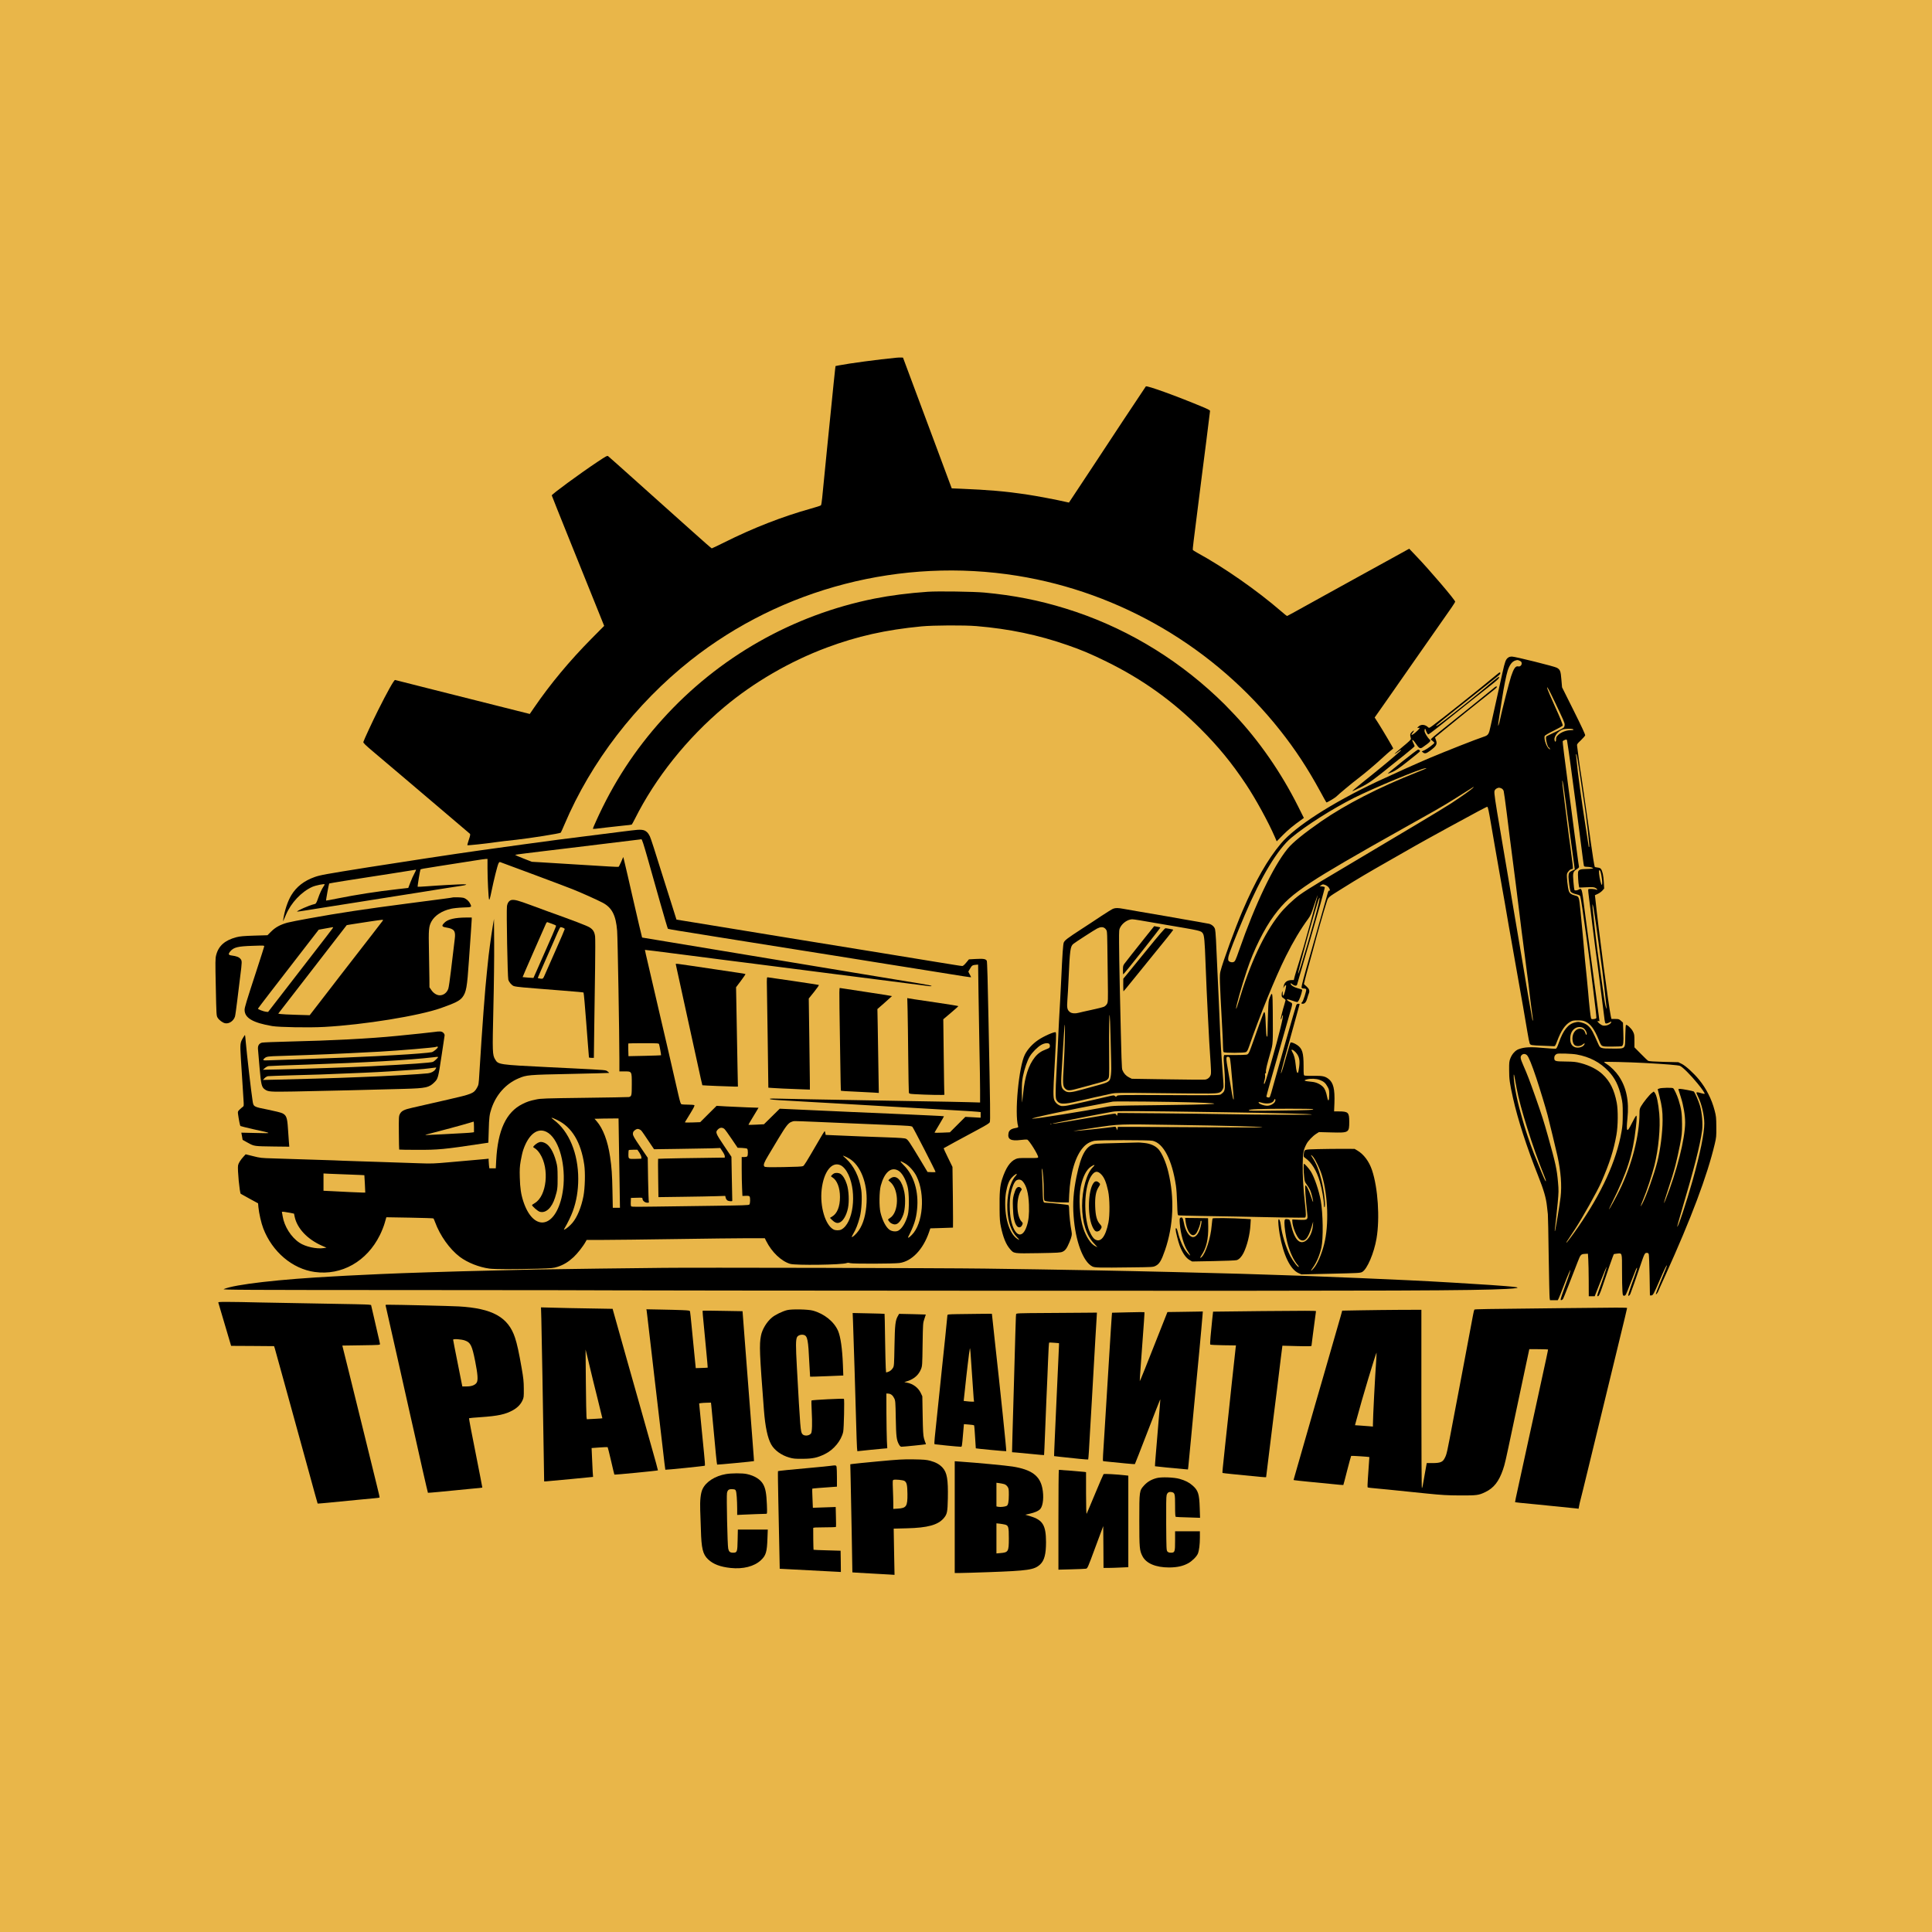 <?xml version="1.0" encoding="UTF-8"?> <svg xmlns="http://www.w3.org/2000/svg" width="315" height="315" viewBox="0 0 315 315" fill="none"><rect width="315" height="315" fill="#E9B649"></rect><path d="M146.152 58.323C143.183 58.608 138.451 59.242 136.779 59.572L136.227 59.683L136.163 60.188C136.126 60.464 136.007 61.557 135.906 62.623C135.805 63.68 135.676 64.921 135.63 65.38C135.492 66.63 134.169 79.926 134.05 81.185C133.994 81.792 133.903 82.334 133.847 82.389C133.792 82.453 133.048 82.692 132.184 82.931C127.498 84.245 122.811 86.074 118.051 88.454C116.995 88.977 116.094 89.409 116.048 89.409C116.002 89.409 114.587 88.178 112.915 86.671C111.233 85.173 109.239 83.381 108.477 82.701C107.714 82.021 105.334 79.889 103.193 77.969C101.052 76.048 99.223 74.422 99.141 74.367C99.012 74.266 98.764 74.404 97.441 75.286C94.555 77.206 89.961 80.579 89.961 80.772C89.961 80.808 91.284 84.126 92.901 88.132C94.518 92.148 96.448 96.917 97.174 98.736L98.506 102.044L96.457 104.112C92.883 107.723 89.722 111.518 87.075 115.387L86.377 116.407L81.341 115.139C78.575 114.44 73.668 113.2 70.434 112.391C67.199 111.573 64.489 110.884 64.415 110.866C64.259 110.811 63.129 112.832 61.631 115.828C60.767 117.555 59.343 120.615 59.242 120.974C59.205 121.121 59.517 121.433 60.988 122.674C61.98 123.51 64.075 125.283 65.656 126.625C67.227 127.966 69.561 129.951 70.847 131.036C75.809 135.253 76.499 135.841 76.618 135.943C76.701 136.025 76.673 136.227 76.444 136.898C76.287 137.367 76.177 137.78 76.205 137.808C76.26 137.863 79.311 137.541 80.772 137.321C81.635 137.201 82.453 137.1 84.171 136.917C86.432 136.668 91.302 135.897 91.431 135.759C91.468 135.713 91.743 135.116 92.028 134.436C96.365 124.208 103.643 114.753 112.612 107.649C127.489 95.888 146.988 90.843 165.862 93.875C182.696 96.586 198.051 105.61 208.701 119.062C211.182 122.196 213.176 125.219 215.253 129.032C215.777 129.997 216.227 130.806 216.255 130.824C216.319 130.898 217.725 130.062 217.927 129.832C218.166 129.565 220.491 127.626 221.456 126.901C222.549 126.064 224.176 124.695 225.361 123.602C225.922 123.087 226.546 122.527 226.758 122.37C226.969 122.205 227.153 122.049 227.153 122.021C227.153 121.938 225.499 119.136 224.791 118.015L224.13 116.986L226.087 114.201C227.153 112.667 228.302 111.022 228.641 110.544C228.972 110.066 229.854 108.798 230.608 107.723C232.234 105.407 235.873 100.197 236.691 99.021C237.004 98.561 237.261 98.148 237.261 98.111C237.261 97.826 232.97 92.8 230.856 90.613L229.763 89.464L226.868 91.063C225.278 91.936 222.577 93.434 220.858 94.371C219.14 95.318 216.99 96.503 216.08 97.009C211.035 99.811 209.887 100.436 209.832 100.436C209.795 100.436 209.354 100.069 208.839 99.627C204.934 96.255 199.623 92.543 195.239 90.144C194.844 89.933 194.495 89.703 194.477 89.648C194.44 89.547 194.569 88.481 195.451 81.553C195.662 79.935 195.892 78.134 195.956 77.555C196.03 76.977 196.36 74.394 196.691 71.822C197.022 69.249 197.289 67.08 197.289 66.997C197.289 66.896 196.949 66.712 196.204 66.4C191.913 64.599 186.988 62.816 186.822 63C186.749 63.074 179.673 73.76 178.405 75.718C177.927 76.444 174.307 81.911 174.288 81.939C174.279 81.948 174.022 81.893 173.719 81.819C172.331 81.488 168.95 80.854 167.24 80.597C163.951 80.11 161.166 79.871 156.728 79.687L155.175 79.623L154.881 78.842C154.725 78.41 153.788 75.911 152.814 73.282C151.83 70.654 150.176 66.207 149.129 63.404L147.227 58.304L146.877 58.295C146.675 58.286 146.354 58.304 146.152 58.323Z" fill="black"></path><path d="M151.251 96.485C148.182 96.696 145.168 97.082 142.577 97.597C129.253 100.262 117.16 107.135 108.026 117.252C103.505 122.251 99.977 127.663 97.165 133.921C96.889 134.527 96.669 135.051 96.669 135.097C96.669 135.189 96.954 135.161 99.058 134.895C99.793 134.803 100.96 134.674 101.649 134.61C102.347 134.546 102.954 134.472 103 134.445C103.037 134.417 103.276 133.994 103.514 133.517C106.859 126.827 112.014 120.376 118.079 115.286C122.885 111.252 128.793 107.824 134.803 105.582C139.784 103.726 144.415 102.687 150.241 102.127C152.18 101.943 157.252 101.916 159.2 102.081C164.557 102.531 169.299 103.524 174.086 105.196C176.347 105.977 177.927 106.648 180.427 107.879C186.271 110.755 191.159 114.256 195.726 118.814C198.658 121.746 200.817 124.374 203.142 127.865C204.695 130.19 206.799 134.022 207.856 136.466L208.159 137.174L209.179 136.136C210.043 135.272 210.769 134.665 212.359 133.526L212.588 133.36L211.651 131.486C208.885 125.963 205.274 120.753 201.231 116.471C199.788 114.955 199.485 114.642 198.437 113.659C191.316 106.96 182.853 102.017 173.7 99.205C169.391 97.872 165.283 97.064 160.486 96.614C158.796 96.457 152.887 96.365 151.251 96.485Z" fill="black"></path><path d="M245.816 107.282C245.494 107.558 245.356 107.934 244.98 109.625C244.125 113.429 243.27 117.27 243.041 118.355C242.747 119.761 242.664 119.88 241.837 120.147C240.734 120.505 235.892 122.407 233.08 123.592C231.196 124.383 226.96 126.294 224.488 127.452C217.109 130.944 211.173 134.766 208.848 137.532C206.661 140.142 204.676 143.625 202.572 148.541C201.368 151.353 199.384 156.783 198.988 158.364C198.823 159.053 198.832 159.512 199.264 167.47C199.347 168.83 199.402 170.282 199.402 170.695C199.402 171.146 199.448 171.477 199.512 171.541C199.668 171.697 202.857 171.688 203.16 171.532C203.317 171.449 203.454 171.21 203.647 170.64C205.402 165.559 207.939 159.338 209.648 155.919C210.897 153.42 212.046 151.509 213.305 149.79C213.663 149.303 213.829 148.936 214.279 147.539C214.582 146.629 214.83 145.913 214.83 145.959C214.84 146.05 214.279 148.173 213.645 150.47C212.616 154.183 212.294 155.295 211.816 156.811C211.522 157.721 211.21 158.768 211.109 159.126L210.943 159.797H210.585C209.859 159.797 209.409 160.146 209.289 160.808L209.225 161.13L209.372 160.872C209.519 160.615 209.694 160.542 209.694 160.735C209.685 161.084 209.4 162.15 209.28 162.269C209.161 162.398 209.142 162.361 209.133 161.957C209.133 161.617 209.106 161.543 209.05 161.681C209.005 161.782 208.968 162.021 208.968 162.205C208.959 162.508 209.005 162.582 209.28 162.756C209.455 162.876 209.602 163.004 209.602 163.059C209.602 163.105 209.519 163.418 209.418 163.749C209.106 164.741 208.766 166.156 208.812 166.211C208.857 166.257 209.05 165.834 209.05 165.678C209.05 165.632 209.087 165.568 209.142 165.54C209.363 165.403 208.517 168.858 207.259 173.213C206.395 176.209 206.193 176.825 206.101 176.733C206.055 176.687 206.073 176.457 206.165 176.154C206.248 175.869 206.294 175.501 206.266 175.299C206.229 175.051 206.248 174.959 206.331 174.987C206.404 175.014 206.432 174.941 206.404 174.739C206.367 174.426 206.56 173.608 207.139 171.605C207.562 170.144 207.553 170.291 207.516 164.778C207.488 161.736 207.461 161.598 207.038 162.609C206.827 163.105 206.808 163.317 206.744 165.173C206.707 166.285 206.671 167.626 206.671 168.15C206.661 168.913 206.634 169.087 206.551 169.005C206.468 168.922 206.422 168.325 206.376 167.121C206.312 165.044 206.211 164.64 205.945 165.329C205.715 165.908 205.016 167.847 204.456 169.446C203.592 171.881 203.583 171.89 203.188 171.964C203.004 171.991 202.113 172.019 201.221 172.019H199.586L199.531 172.267C199.494 172.405 199.521 173.14 199.595 173.902C199.668 174.656 199.724 175.823 199.724 176.494C199.724 177.817 199.678 177.964 199.09 178.396C198.841 178.589 198.805 178.589 190.525 178.552C182.485 178.515 182.209 178.525 182.09 178.69C181.97 178.855 181.952 178.855 181.787 178.708C181.621 178.552 181.557 178.561 180.509 178.809C178.91 179.195 174.941 180.087 174.095 180.243C173.691 180.326 173.232 180.353 173.057 180.326C172.561 180.234 172.065 179.811 171.881 179.324C171.706 178.865 171.715 177.753 171.927 174.178C172.083 171.44 172.101 171.081 172.166 169.712C172.202 168.821 172.193 168.343 172.129 168.306C171.918 168.178 170.181 168.94 169.271 169.565C168.352 170.181 167.534 171.081 167.103 171.936C166.11 173.893 165.384 181.566 166 183.643C166.046 183.808 165.991 183.845 165.485 183.937C164.833 184.056 164.511 184.314 164.429 184.764C164.245 185.756 164.805 186.069 166.395 185.867C166.9 185.802 167.387 185.775 167.488 185.811C167.801 185.922 169.262 188.265 169.262 188.651C169.262 188.807 169.152 188.816 167.635 188.807C166.165 188.798 165.954 188.816 165.586 188.982C164.667 189.395 163.978 190.443 163.381 192.281C163.032 193.383 162.94 194.477 162.977 197.243C162.986 198.694 163.032 199.273 163.188 199.999C163.556 201.754 164.015 202.885 164.667 203.638C165.32 204.401 165.191 204.382 169.29 204.318C172.552 204.263 172.928 204.235 173.259 204.079C173.7 203.877 173.939 203.537 174.362 202.545C174.757 201.598 174.812 201.277 174.693 200.679C174.527 199.898 174.316 197.95 174.316 197.233C174.316 196.82 174.27 196.544 174.206 196.489C174.114 196.416 171.035 196.094 170.457 196.094C170.061 196.094 170.043 196.02 169.979 193.549C169.942 192.244 169.896 191.012 169.859 190.81C169.822 190.535 169.832 190.479 169.896 190.59C170.043 190.81 170.181 192.63 170.181 194.219C170.181 195.184 170.218 195.644 170.3 195.745C170.42 195.901 171.807 196.039 173.397 196.048H174.27L174.325 194.762C174.491 191.297 175.345 188.449 176.65 187.024C177.155 186.473 177.707 186.151 178.433 185.995C179.067 185.867 187.328 185.857 187.916 185.995C189.698 186.39 191.095 189.092 191.729 193.328C191.803 193.806 191.895 195.074 191.922 196.158C191.986 198.051 191.996 198.125 192.179 198.161C192.29 198.18 193.907 198.217 195.772 198.253C197.647 198.281 200.1 198.327 201.24 198.345C207.102 198.483 212.634 198.566 212.763 198.52C212.956 198.446 212.956 197.932 212.772 196.287C212.496 193.843 212.377 191.702 212.395 189.891C212.423 187.943 212.496 187.521 213.011 186.528C213.268 186.023 214.013 185.242 214.582 184.874L215.042 184.58L217.091 184.635C219.939 184.709 219.985 184.681 219.985 182.88C219.985 181.373 219.82 181.208 218.267 181.208H217.514L217.569 179.848C217.651 177.56 217.394 176.512 216.604 175.906C216.034 175.474 215.611 175.382 214.16 175.409C213.461 175.419 212.809 175.4 212.717 175.373C212.551 175.318 212.542 175.198 212.542 173.829C212.542 171.633 212.331 170.953 211.495 170.383C211.035 170.08 210.521 169.887 210.41 169.988C210.374 170.015 210.135 170.787 209.877 171.697C209.216 174.04 208.959 174.904 208.857 174.996C208.738 175.125 209.574 172.037 211.348 165.715C211.651 164.649 211.899 163.749 211.899 163.712C211.899 163.684 211.798 163.657 211.669 163.657C211.495 163.657 211.412 163.73 211.339 163.905C211.201 164.263 208.49 173.746 207.626 176.889C207.029 179.048 207.066 178.975 206.753 178.929C206.606 178.91 206.478 178.837 206.478 178.773C206.478 178.708 206.726 177.789 207.02 176.742C207.323 175.685 208.095 172.984 208.729 170.732C209.363 168.481 210.052 166.083 210.245 165.403C210.796 163.528 210.787 163.611 210.364 163.39C209.942 163.179 209.685 162.922 209.896 162.922C209.969 162.922 210.337 163.023 210.704 163.151C211.072 163.28 211.43 163.381 211.504 163.381C211.568 163.381 211.697 163.225 211.798 163.032C212.046 162.545 212.377 161.433 212.294 161.359C212.248 161.323 211.936 161.222 211.596 161.13C210.953 160.964 210.429 160.624 210.429 160.376C210.429 160.275 210.502 160.303 210.714 160.477C211.035 160.753 211.403 160.79 211.476 160.551C211.504 160.468 211.715 159.733 211.945 158.924C212.487 157.041 213.075 155.01 213.663 153.043C214.904 148.807 216.034 144.773 215.997 144.672C215.97 144.608 215.777 144.543 215.556 144.525L215.161 144.498L215.418 144.323C215.667 144.158 215.713 144.158 216.062 144.286C216.301 144.369 216.53 144.543 216.659 144.727C216.861 145.04 216.88 145.251 216.696 145.214C216.641 145.196 216.558 145.325 216.512 145.49C216.457 145.646 216.062 147.061 215.621 148.633C215.189 150.195 214.435 152.841 213.948 154.514C213.47 156.177 213.039 157.665 213.002 157.822C212.965 157.969 212.754 158.731 212.542 159.503C212.331 160.266 212.175 160.964 212.211 161.038C212.239 161.12 212.386 161.176 212.588 161.176C212.8 161.176 212.937 161.231 212.965 161.313C213.039 161.497 212.478 163.243 212.313 163.381C212.11 163.546 212.147 163.657 212.404 163.657C212.735 163.657 212.974 163.372 213.14 162.765C213.222 162.471 213.323 162.14 213.378 162.021C213.571 161.552 213.48 161.258 213.029 160.845L212.597 160.45L212.763 159.733C212.855 159.338 213.13 158.309 213.369 157.454C213.617 156.59 213.967 155.313 214.15 154.605C214.591 152.887 215.85 148.495 216.236 147.291C216.595 146.188 216.319 146.446 218.975 144.782C221.502 143.202 222.917 142.366 226.418 140.372C228.265 139.315 230.231 138.203 230.783 137.881C232.032 137.174 232.951 136.668 236.112 134.932C240.835 132.35 242.434 131.504 242.499 131.541C242.609 131.605 242.756 132.313 243.096 134.325C243.27 135.373 243.546 136.926 243.693 137.79C243.849 138.644 244.134 140.298 244.336 141.465C244.529 142.623 244.805 144.158 244.934 144.865C245.154 146.041 245.494 148.017 245.99 150.93C246.091 151.536 246.257 152.464 246.358 152.997C246.45 153.53 246.762 155.285 247.047 156.903C247.332 158.52 247.681 160.505 247.828 161.313C248.095 162.756 248.471 164.934 249.023 168.205C249.17 169.115 249.344 169.97 249.4 170.107C249.528 170.42 249.62 170.429 251.55 170.502C252.358 170.53 253.139 170.558 253.286 170.576C253.544 170.594 253.571 170.567 253.893 169.721C254.527 168.04 255.161 167.103 255.988 166.616C256.374 166.395 256.512 166.367 257.247 166.367C257.899 166.367 258.166 166.413 258.506 166.57C259.333 166.946 259.958 167.81 260.647 169.492C261.152 170.714 261.014 170.64 262.797 170.64C263.633 170.64 264.368 170.604 264.433 170.567C264.681 170.411 264.727 169.979 264.672 168.361L264.617 166.735L264.286 166.432C263.992 166.165 263.918 166.138 263.348 166.138H262.733L262.632 165.697C262.292 164.144 260.592 151.279 260.105 146.51L260.04 145.959L260.518 145.738C260.776 145.619 261.106 145.37 261.263 145.196L261.547 144.874L261.492 143.818C261.437 142.752 261.263 141.989 261.014 141.658C260.941 141.557 260.73 141.474 260.463 141.447C260.233 141.419 260.031 141.373 260.013 141.337C259.949 141.235 259.609 139.104 259.37 137.33C259.241 136.365 259.094 135.29 259.039 134.941C258.873 133.847 258.68 132.487 258.203 129.152C257.954 127.378 257.725 125.871 257.706 125.798C257.679 125.724 257.559 124.851 257.431 123.868C257.302 122.885 257.173 121.911 257.146 121.7C257.091 121.341 257.1 121.314 257.743 120.707C258.102 120.358 258.414 120 258.451 119.898C258.487 119.779 257.899 118.502 256.595 115.892L254.683 112.06L254.573 110.792C254.463 109.414 254.38 109.184 253.838 108.872C253.452 108.651 247.047 107.052 246.523 107.052C246.202 107.052 246.027 107.107 245.816 107.282ZM247.709 107.705C247.847 107.751 247.994 107.852 248.03 107.907C248.26 108.274 247.929 108.761 247.516 108.651C247.102 108.55 246.79 109.009 246.367 110.296C246.036 111.334 244.888 115.8 244.575 117.298C244.428 117.987 244.263 118.493 244.254 118.254C244.244 118.18 244.346 117.454 244.474 116.646C244.603 115.846 244.787 114.624 244.897 113.944C245.163 112.161 245.595 110.02 245.816 109.34C246.128 108.394 246.533 107.861 247.056 107.695C247.415 107.594 247.415 107.594 247.709 107.705ZM253.507 114.449C254.996 117.583 255.097 117.822 255.106 118.134C255.115 118.309 255.051 118.52 254.959 118.621C254.876 118.713 254.242 119.053 253.544 119.366C252.855 119.687 252.23 119.99 252.156 120.046C252.064 120.11 252.046 120.266 252.092 120.624C252.147 121.121 252.395 121.847 252.505 121.847C252.533 121.847 252.616 121.929 252.68 122.04C252.79 122.214 252.781 122.214 252.616 122.122C252.184 121.893 251.697 120.56 251.844 120C251.871 119.908 252.459 119.558 253.305 119.145C254.086 118.759 254.757 118.373 254.784 118.3C254.83 118.171 254.343 116.967 253.608 115.368C252.882 113.788 252.239 112.262 252.239 112.125C252.239 111.867 252.561 112.465 253.507 114.449ZM256.411 118.869C256.696 118.98 256.549 119.044 256.034 119.053C255.336 119.071 254.527 119.384 254.068 119.816C253.764 120.11 253.709 120.22 253.709 120.542C253.709 120.928 253.59 121.056 253.489 120.781C253.25 120.165 253.985 119.173 254.885 118.906C255.179 118.814 256.209 118.796 256.411 118.869ZM255.501 120.762C255.556 121.047 255.979 123.923 256.089 124.833C256.144 125.237 256.31 126.478 256.457 127.59C256.613 128.702 256.879 130.751 257.063 132.138C257.238 133.526 257.513 135.612 257.66 136.779C257.817 137.937 258 139.388 258.074 139.995C258.157 140.601 258.23 141.153 258.258 141.208C258.285 141.281 258.469 141.327 258.745 141.327C258.993 141.327 259.333 141.373 259.507 141.438C259.82 141.548 259.82 141.548 259.59 141.612C259.461 141.649 259.011 141.686 258.579 141.686C257.66 141.695 257.366 141.814 257.293 142.2C257.238 142.485 257.33 143.983 257.431 144.461L257.486 144.718L258.653 144.663C259.645 144.617 259.866 144.635 260.123 144.764C260.426 144.92 260.546 145.168 260.261 145.049C259.967 144.92 259.02 144.883 258.956 144.994C258.919 145.049 258.984 145.784 259.103 146.629C259.223 147.484 259.461 149.395 259.636 150.884C259.82 152.373 260.05 154.155 260.141 154.835C260.243 155.515 260.408 156.756 260.509 157.592C260.61 158.428 260.794 159.871 260.923 160.808C261.134 162.435 261.318 163.877 261.529 165.586C261.676 166.818 261.694 166.873 261.915 166.873C262.025 166.873 262.255 166.79 262.42 166.689C262.696 166.524 262.724 166.514 262.696 166.652C262.65 166.9 262.218 167.167 261.759 167.213C261.41 167.259 261.272 167.222 260.968 167.02C260.537 166.735 260.316 166.404 260.601 166.478C260.702 166.505 260.785 166.505 260.785 166.487C260.785 166.459 260.601 165.081 260.38 163.418C260.151 161.755 259.866 159.604 259.737 158.649C259.186 154.486 259.03 153.337 258.855 152.124C258.754 151.417 258.524 149.662 258.34 148.219C257.909 144.736 257.909 144.746 257.385 145.049C257.118 145.196 256.778 145.223 256.696 145.104C256.668 145.049 256.595 144.461 256.539 143.781C256.411 142.311 256.466 142.099 257.072 141.722C257.385 141.529 257.477 141.419 257.44 141.281C257.412 141.18 257.284 140.271 257.155 139.26C257.026 138.249 256.833 136.825 256.732 136.09C256.475 134.169 256.402 133.59 256.144 131.587C256.016 130.604 255.832 129.17 255.722 128.417C255.097 123.721 254.757 120.955 254.784 120.863C254.821 120.771 255.189 120.588 255.382 120.569C255.418 120.56 255.473 120.652 255.501 120.762ZM257.229 123.942C257.376 124.787 257.541 125.881 258.019 129.17C258.074 129.529 258.175 130.209 258.258 130.686C258.598 132.827 259.204 137.983 259.121 138.056C259.076 138.111 259.039 138.13 259.039 138.102C259.03 138.001 258.745 136.136 258.487 134.527C257.881 130.686 257.201 125.734 257.063 124.052C257.036 123.675 256.99 123.271 256.962 123.151C256.944 123.041 256.953 122.949 256.99 122.949C257.036 122.949 257.137 123.39 257.229 123.942ZM232.565 125.283C232.547 125.302 231.83 125.596 230.975 125.936C224.837 128.362 219.397 131.164 215.391 133.93C212.551 135.906 210.769 137.358 209.933 138.378C207.571 141.291 204.658 147.401 202.03 154.927C201.451 156.59 201.368 156.756 201.102 156.857C200.808 156.967 200.348 156.811 200.266 156.563C200.238 156.462 200.238 156.232 200.275 156.048C200.385 155.423 201.378 152.896 202.995 149.083C205.595 142.954 208.325 138.433 210.557 136.577C212.91 134.61 217.229 131.872 220.785 130.08C224.075 128.435 231.683 125.274 232.427 125.256C232.528 125.247 232.584 125.265 232.565 125.283ZM254.94 128.297C255.189 130.043 255.372 131.403 255.501 132.506C255.575 133.085 255.777 134.619 255.96 135.906C256.328 138.561 256.604 140.601 256.696 141.3L256.76 141.768L256.346 141.952C255.85 142.173 255.731 142.366 255.731 142.954C255.74 143.487 255.951 145.076 256.052 145.306C256.135 145.518 256.475 145.683 257.091 145.83C257.449 145.913 257.605 145.995 257.651 146.142C257.697 146.243 257.835 147.08 257.973 147.989C258.102 148.899 258.377 150.783 258.57 152.17C258.772 153.558 259.066 155.754 259.223 157.041C259.379 158.327 259.627 160.312 259.774 161.451C260.068 163.794 260.279 165.632 260.279 165.908C260.279 166.055 260.197 166.101 259.884 166.147C259.535 166.193 259.471 166.174 259.406 166.009C259.324 165.779 259.076 163.546 258.947 161.865C258.892 161.203 258.791 160.11 258.717 159.43C258.561 158.061 258.285 155.148 258.074 152.584C257.991 151.674 257.826 149.891 257.697 148.633C257.44 146.106 257.467 146.188 256.787 146.005C256.181 145.839 255.942 145.674 255.795 145.297C255.62 144.856 255.4 142.844 255.492 142.485C255.575 142.145 256.025 141.695 256.282 141.695C256.466 141.695 256.475 141.667 256.42 141.024C256.383 140.666 256.218 139.37 256.052 138.157C255.878 136.944 255.676 135.41 255.602 134.757C255.519 134.096 255.308 132.405 255.124 130.99C254.766 128.141 254.674 127.268 254.738 127.268C254.766 127.268 254.858 127.737 254.94 128.297ZM240.146 128.472C239.926 128.711 238.336 129.841 236.618 130.971C235.882 131.449 233.319 133.011 230.92 134.436C221.75 139.885 219.728 141.088 218.883 141.603C218.405 141.888 216.87 142.798 215.483 143.625C214.095 144.452 212.478 145.472 211.899 145.903C210.75 146.758 209.381 148.072 208.573 149.101C206.036 152.308 203.794 157.142 201.92 163.427C201.727 164.079 201.552 164.557 201.534 164.474C201.479 164.19 202.416 160.845 203.307 158.189C204.392 154.9 206.119 151.435 207.718 149.276C209.372 147.052 210.576 145.977 213.792 143.827C216.062 142.311 220.858 139.508 228.853 135.033C234.238 132.019 234.486 131.872 235.745 131.118C236.406 130.723 237.683 129.924 238.593 129.345C239.503 128.757 240.266 128.288 240.284 128.279C240.302 128.279 240.247 128.362 240.146 128.472ZM244.86 128.573C244.97 128.628 245.108 128.803 245.163 128.959C245.209 129.115 245.439 130.751 245.669 132.598C246.055 135.713 246.266 137.422 246.725 140.914C246.964 142.696 247.268 145.15 247.782 149.322C248.003 151.169 248.232 152.961 248.288 153.319C248.37 153.889 248.646 156.011 249.216 160.532C249.308 161.313 249.455 162.49 249.528 163.142C249.611 163.804 249.73 164.741 249.804 165.237C249.96 166.239 249.978 166.753 249.841 166.23C249.767 165.936 248.582 159.053 248.38 157.73C248.334 157.427 248.049 155.727 247.745 153.962C247.442 152.189 247.001 149.607 246.771 148.219C246.542 146.832 246.147 144.488 245.898 143.027C245.65 141.557 245.301 139.49 245.117 138.433C244.943 137.367 244.695 135.924 244.575 135.217C243.794 130.705 243.583 129.253 243.666 128.977C243.711 128.793 243.849 128.637 244.051 128.536C244.355 128.389 244.474 128.389 244.86 128.573ZM260.923 142.035C261.161 142.678 261.336 144.268 261.161 144.268C261.051 144.268 260.785 143.184 260.72 142.458C260.684 142.081 260.702 141.879 260.757 141.879C260.812 141.879 260.886 141.952 260.923 142.035ZM215.023 147.208C214.527 149.478 211.78 158.878 211.651 158.759C211.513 158.612 214.748 147.025 215.088 146.446C215.207 146.253 215.18 146.501 215.023 147.208ZM259.893 148.541C260.187 150.369 260.739 154.367 261.235 158.143C261.391 159.329 261.777 162.71 261.924 164.162L261.961 164.53L261.841 164.245C261.768 164.089 261.63 163.363 261.529 162.637C260.38 154.578 260.325 154.146 259.967 150.93C259.645 148.054 259.581 147.3 259.673 147.484C259.719 147.557 259.82 148.035 259.893 148.541ZM171.091 170.218C171.155 170.291 171.192 170.466 171.173 170.613C171.146 170.833 171.072 170.898 170.53 171.1C169.74 171.394 169.198 171.78 168.711 172.395C167.7 173.673 167.093 175.538 166.827 178.194C166.744 178.966 166.671 179.664 166.652 179.737C166.634 179.811 166.616 179.094 166.606 178.148C166.597 176.733 166.634 176.236 166.781 175.483C167.029 174.27 167.498 172.892 167.893 172.248C168.297 171.578 169.161 170.705 169.758 170.365C170.282 170.061 170.907 169.997 171.091 170.218ZM211.44 171.798C211.853 172.377 211.954 172.947 211.816 173.976C211.761 174.435 211.669 174.858 211.623 174.904C211.476 175.051 211.348 174.592 211.256 173.627C211.155 172.616 210.989 171.991 210.695 171.504C210.603 171.348 210.548 171.192 210.585 171.164C210.686 171.054 211.155 171.403 211.44 171.798ZM200.505 172.469C200.551 172.57 200.633 173.14 200.688 173.737C200.744 174.334 200.863 175.722 200.964 176.834C201.065 177.936 201.148 178.947 201.148 179.085C201.139 179.673 200.955 178.92 200.652 177.018C200.468 175.915 200.238 174.546 200.137 173.985C199.944 172.919 199.907 172.46 200.018 172.359C200.137 172.23 200.413 172.294 200.505 172.469ZM215.161 176.071C215.814 176.31 216.117 176.576 216.448 177.183C216.696 177.615 216.723 177.753 216.723 178.469C216.723 179.48 216.558 179.728 216.402 178.947C216.218 178.01 216.025 177.532 215.703 177.201C215.244 176.751 214.601 176.448 213.911 176.383C212.634 176.264 212.423 176.163 213.075 175.988C213.682 175.823 214.601 175.86 215.161 176.071ZM207.948 179.361C207.948 179.811 207.249 180.289 206.588 180.289C206.165 180.289 205.43 180.05 205.274 179.866C205.108 179.664 205.209 179.636 205.696 179.783C206.615 180.068 207.562 179.875 207.718 179.379C207.792 179.14 207.948 179.131 207.948 179.361ZM194.532 179.737C200.679 179.94 198.621 180.087 188.237 180.197C181.851 180.261 181.373 180.28 180.427 180.463C176.714 181.18 168.94 182.421 168.315 182.393C167.672 182.366 175.152 180.767 180.243 179.839C180.803 179.737 181.336 179.636 181.437 179.609C181.731 179.535 190.966 179.627 194.532 179.737ZM214.058 180.831C214.417 180.969 213.323 181.024 208.407 181.079C204.235 181.134 203.509 181.116 203.611 181.015C203.693 180.923 204.107 180.868 205.035 180.831C207.029 180.748 213.847 180.748 214.058 180.831ZM199.77 181.346C208.729 181.474 213.801 181.612 213.902 181.713C213.985 181.787 204.989 181.759 200.505 181.667C198.207 181.621 193.153 181.557 189.285 181.52L182.246 181.465L182.173 181.722C182.108 181.98 182.108 181.98 182.026 181.777C181.98 181.658 181.869 181.575 181.75 181.575C181.566 181.575 180.326 181.777 174.775 182.733C172.46 183.128 171.642 183.257 171.596 183.202C171.559 183.165 177.514 181.97 179.692 181.575C180.252 181.474 181.015 181.336 181.391 181.263C182.182 181.107 184.194 181.116 199.77 181.346ZM171.44 183.284C171.412 183.312 171.329 183.321 171.265 183.294C171.192 183.266 171.219 183.238 171.32 183.238C171.421 183.229 171.477 183.257 171.44 183.284ZM191.683 183.413C199.898 183.533 205.669 183.689 205.834 183.79C205.917 183.836 202.545 183.845 197.38 183.799C192.657 183.762 187.318 183.735 185.527 183.735H182.264L182.209 184.01L182.154 184.286L182.035 183.983C181.924 183.698 181.897 183.68 181.584 183.726C180.592 183.882 175.409 184.424 175.051 184.415C174.922 184.415 176.457 184.167 178.451 183.873C182.696 183.248 182.117 183.266 191.683 183.413ZM165.54 191.784C164.667 192.758 164.125 195.037 164.245 197.289C164.346 199.227 164.888 200.78 165.788 201.69C166.276 202.177 166.303 202.269 165.88 202.002C164.502 201.12 163.703 198.299 163.932 195.175C164.015 194.082 164.318 192.933 164.677 192.363C164.906 191.977 165.55 191.408 165.733 191.408C165.844 191.408 165.779 191.518 165.54 191.784ZM166.707 192.575C167.351 193.264 167.691 194.513 167.764 196.425C167.819 197.95 167.718 198.988 167.406 199.907C166.689 202.094 165.403 201.589 164.833 198.897C164.585 197.684 164.557 195.754 164.796 194.587C164.98 193.631 165.375 192.694 165.687 192.473C166.018 192.244 166.432 192.29 166.707 192.575Z" fill="black"></path><path d="M165.678 193.797C165.577 193.944 165.403 194.403 165.292 194.817C165.127 195.478 165.108 195.763 165.154 196.958C165.2 198.391 165.375 199.273 165.724 199.797C166.018 200.257 166.468 200.201 166.68 199.687C166.781 199.448 166.772 199.393 166.597 199.218C165.687 198.309 165.641 195.258 166.524 194.054C166.615 193.925 166.606 193.861 166.468 193.714C166.22 193.438 165.908 193.475 165.678 193.797Z" fill="black"></path><path d="M244.327 109.745C244.244 109.809 243.978 110.029 243.73 110.232C241.846 111.821 235.092 117.206 233.594 118.3C233.006 118.731 233.006 118.731 232.813 118.548C232.372 118.143 231.784 118.07 231.38 118.373C231.067 118.603 231.021 118.759 231.288 118.676C231.591 118.584 231.499 118.759 231.031 119.2C230.323 119.871 229.845 120.046 230.332 119.467C230.663 119.071 230.544 118.989 230.176 119.356C229.882 119.66 229.873 119.751 230.038 120.422C230.084 120.569 229.818 120.827 228.706 121.745C227.952 122.37 227.346 122.903 227.373 122.922C227.392 122.949 227.631 122.802 227.906 122.6C228.375 122.232 228.651 122.15 228.292 122.471C227.116 123.547 225.361 124.998 221.979 127.709C221.125 128.389 220.454 128.959 220.482 128.986C220.5 129.014 221.125 128.729 221.869 128.352C223.202 127.691 223.964 127.139 227.015 124.658C227.217 124.493 228.118 123.776 229.018 123.06C229.91 122.343 230.645 121.709 230.645 121.663C230.645 121.608 230.562 121.405 230.461 121.203C230.066 120.431 230.314 120.459 230.838 121.24C231.371 122.03 231.554 122.122 231.959 121.837C233.254 120.928 233.365 120.79 233.071 120.551C232.832 120.358 232.381 119.65 232.29 119.347C232.198 119.016 232.335 118.63 232.437 118.952C232.584 119.411 232.767 119.733 232.878 119.733C232.942 119.733 233.64 119.228 234.421 118.603C238.832 115.074 242.361 112.262 243.05 111.739C243.473 111.408 243.96 111.013 244.125 110.847C244.419 110.572 244.511 110.36 244.346 110.36C244.281 110.36 242.453 111.849 242.315 112.014C242.287 112.042 241.855 112.4 241.35 112.805C240.845 113.209 239.953 113.935 239.374 114.413C238.308 115.286 235.441 117.528 234.697 118.061C234.293 118.355 234.072 118.437 234.182 118.263C234.247 118.153 239.567 113.898 243.372 110.912C244.529 110.002 244.612 109.928 244.612 109.735C244.612 109.598 244.52 109.598 244.327 109.745Z" fill="black"></path><path d="M243.601 112.143C243.473 112.262 242.113 113.365 240.569 114.606C234.458 119.503 233.622 120.174 233.447 120.367L233.273 120.569L233.567 120.799C233.732 120.928 233.861 121.065 233.861 121.111C233.861 121.249 232.694 122.122 232.244 122.324L231.803 122.517L232.023 122.692C232.308 122.922 232.547 122.857 233.162 122.407C234.238 121.608 234.394 121.314 234.091 120.588C234.017 120.404 233.962 120.248 233.971 120.238C233.99 120.229 234.624 119.706 235.377 119.081C236.461 118.171 240.394 115.01 243.675 112.4C243.886 112.235 244.061 112.051 244.061 112.005C244.061 111.849 243.831 111.922 243.601 112.143Z" fill="black"></path><path d="M228.641 124.153C227.309 125.219 226.243 126.11 226.262 126.138C226.289 126.156 226.62 126.046 227.006 125.871C227.53 125.651 228.154 125.219 229.432 124.208C231.747 122.37 231.6 122.508 231.472 122.343C231.407 122.269 231.288 122.214 231.205 122.214C231.123 122.214 229.974 123.087 228.641 124.153Z" fill="black"></path><path d="M102.871 135.41C102.366 135.474 101.603 135.566 101.171 135.621C100.087 135.75 92.717 136.678 90.925 136.917C88.83 137.192 82.481 138.056 78.245 138.653C74.734 139.14 64.433 140.702 59.958 141.419C52.984 142.531 52.194 142.678 51.312 142.991C49.584 143.597 48.325 144.58 47.489 145.968C46.901 146.942 46.395 148.486 46.184 149.919C46.129 150.333 46.129 150.323 46.616 149.166C47.452 147.19 49.152 145.389 50.916 144.599C51.477 144.351 52.929 144.056 52.929 144.194C52.929 144.249 52.855 144.396 52.754 144.525C52.478 144.929 52.139 145.646 51.872 146.427C51.56 147.319 51.523 147.365 51.155 147.438C50.439 147.594 48.325 148.522 48.445 148.633C48.463 148.651 49.216 148.541 50.126 148.394C51.036 148.247 52.175 148.063 52.653 147.989C53.131 147.925 55.888 147.484 58.764 147.025C61.649 146.565 64.645 146.087 65.426 145.968C66.207 145.848 67.659 145.619 68.642 145.462C69.625 145.306 70.811 145.113 71.261 145.04C71.72 144.975 72.603 144.828 73.237 144.727C73.871 144.626 74.716 144.498 75.12 144.442C76.058 144.314 76.306 144.185 75.626 144.176C74.845 144.176 71.445 144.36 69.699 144.498C68.844 144.562 68.118 144.599 68.1 144.58C68.045 144.525 68.477 141.915 68.55 141.787C68.615 141.686 68.826 141.64 71.445 141.235C73.43 140.932 74.615 140.739 77.307 140.317C78.263 140.16 79.136 140.041 79.265 140.041H79.485V141.575C79.485 143.34 79.641 146.381 79.742 146.666C79.797 146.804 79.908 146.427 80.119 145.398C80.514 143.468 81.102 141.107 81.277 140.776C81.415 140.509 81.424 140.5 81.764 140.638C81.948 140.712 84.383 141.612 87.158 142.641C89.942 143.68 92.727 144.727 93.361 144.985C94.684 145.508 97.349 146.703 98.258 147.181C99.775 147.98 100.418 149.23 100.62 151.757C100.712 152.915 100.987 168.894 100.987 172.772V174.684H101.796C103.037 174.684 103.009 174.638 103.009 176.797C103.009 178.653 102.981 178.763 102.522 178.865C102.412 178.883 99.159 178.947 95.29 178.993C88.84 179.076 88.187 179.094 87.388 179.269C86.377 179.48 85.973 179.609 85.182 180.004C82.517 181.327 81.148 184.286 80.9 189.23L80.836 190.489H80.312H79.788L79.724 190.002C79.697 189.744 79.669 189.386 79.669 189.221V188.917L79.145 188.972C78.851 189 78.116 189.064 77.51 189.119C76.903 189.165 75.074 189.331 73.457 189.478C70.691 189.726 70.37 189.735 68.311 189.662C67.098 189.616 65.251 189.561 64.185 189.524C63.129 189.496 61.907 189.45 61.475 189.432C61.043 189.414 59.747 189.368 58.58 189.34C57.422 189.312 56.2 189.266 55.869 189.248C55.538 189.221 53.802 189.165 52.01 189.11C50.218 189.064 48.27 189 47.691 188.972C47.112 188.954 45.706 188.908 44.567 188.871C42.619 188.816 42.426 188.798 41.277 188.504L40.055 188.201L39.715 188.568C39.2 189.138 38.879 189.643 38.815 190.011C38.695 190.626 39.072 194.513 39.255 194.642C39.32 194.679 39.981 195.056 40.726 195.46L42.077 196.195L42.132 196.811C42.214 197.757 42.6 199.457 42.922 200.275C44.383 204.098 47.673 206.882 51.312 207.387C55.695 208.003 59.821 205.66 61.934 201.378C62.237 200.771 62.596 199.871 62.733 199.365L62.991 198.465L66.804 198.529C68.899 198.566 70.645 198.621 70.673 198.658C70.71 198.685 70.82 198.952 70.93 199.246C71.739 201.46 73.319 203.675 74.973 204.925C76.223 205.862 78.088 206.606 79.788 206.836C80.615 206.955 83.979 206.955 87.663 206.854C90.034 206.781 90.236 206.762 90.925 206.542C91.9 206.22 92.671 205.752 93.535 204.952C94.169 204.355 95.088 203.188 95.492 202.444L95.649 202.159H98.433C99.968 202.159 105.233 202.094 110.131 202.021C115.037 201.947 120.312 201.883 121.865 201.883H124.695L124.934 202.361C125.844 204.162 127.378 205.623 128.83 206.064C129.722 206.331 137.284 206.229 138.038 205.935C138.212 205.871 138.368 205.871 138.589 205.945C138.947 206.073 145.71 206.055 146.648 205.926C148.669 205.651 150.516 203.712 151.481 200.872L151.683 200.275L153.512 200.22C154.514 200.192 155.359 200.165 155.377 200.155C155.396 200.146 155.387 197.913 155.359 195.193L155.295 190.259L154.56 188.752C154.155 187.925 153.834 187.236 153.852 187.217C153.889 187.171 156.719 185.637 159.411 184.194C160.854 183.422 161.304 183.137 161.378 182.963C161.479 182.696 161.46 180.877 161.166 166.147C161.056 160.229 160.955 156.774 160.891 156.655C160.725 156.351 160.376 156.287 159.136 156.351L157.978 156.416L157.528 156.958C157.243 157.307 157.013 157.5 156.894 157.5C156.783 157.5 156.204 157.417 155.607 157.316C155.001 157.215 153.622 156.995 152.538 156.82C149.294 156.287 146.666 155.864 143.992 155.423C138.837 154.587 133.921 153.788 129.611 153.089C128.049 152.832 126.018 152.501 125.109 152.354C124.199 152.207 121.819 151.812 119.825 151.49C117.831 151.16 114.872 150.682 113.246 150.415L110.296 149.937L109.496 147.401C109.055 146.005 108.486 144.203 108.228 143.395C106.721 138.561 106.142 136.779 105.959 136.365C105.858 136.136 105.655 135.832 105.508 135.694C105.04 135.244 104.553 135.189 102.871 135.41ZM105.6 139.967C106.087 141.704 107.015 144.975 107.659 147.254C108.302 149.524 108.862 151.408 108.899 151.435C108.945 151.463 109.708 151.601 110.608 151.748C111.509 151.886 112.703 152.078 113.255 152.17C113.815 152.262 115.221 152.492 116.379 152.676C117.546 152.86 119.09 153.108 119.825 153.227C120.56 153.347 121.571 153.503 122.076 153.585C123.344 153.788 127.994 154.523 129.336 154.743C130.356 154.909 133.563 155.423 136.227 155.837C137.486 156.039 142.54 156.848 144.589 157.178C145.352 157.298 146.648 157.509 147.484 157.638C148.32 157.776 149.744 157.996 150.654 158.143C157.702 159.283 158.327 159.375 158.327 159.319C158.327 159.292 158.226 159.081 158.097 158.851L157.877 158.419L158.171 157.914C158.465 157.399 158.566 157.344 159.154 157.298L159.476 157.27L159.54 162.003C159.577 164.603 159.65 168.738 159.696 171.192C159.751 173.645 159.797 176.576 159.797 177.707V179.756L157.895 179.701C156.094 179.655 154.688 179.627 147.53 179.508C145.913 179.48 142.421 179.416 139.765 179.37C137.11 179.324 133.553 179.26 131.863 179.232C130.172 179.205 128.049 179.159 127.158 179.131C126.055 179.094 125.522 179.103 125.522 179.168C125.522 179.269 126.037 179.324 128.6 179.462C129.565 179.517 131.357 179.618 132.598 179.692C133.838 179.765 135.658 179.866 136.641 179.921C137.624 179.967 139.058 180.05 139.811 180.105C140.574 180.16 143.027 180.307 145.279 180.427C147.53 180.555 150.424 180.721 151.711 180.794C152.997 180.868 155.129 180.996 156.443 181.07C157.757 181.143 159.071 181.235 159.365 181.263L159.889 181.318V181.777V182.237L158.639 182.163L157.39 182.099L156.131 183.358L154.872 184.617L153.595 184.672C152.841 184.709 152.345 184.7 152.373 184.644C152.4 184.598 152.758 183.992 153.172 183.294C153.595 182.595 153.916 182.007 153.907 181.998C153.889 181.98 152.795 181.915 151.481 181.86C150.167 181.805 148.743 181.731 148.311 181.713C147.879 181.686 146.473 181.621 145.187 181.575C143.9 181.52 141.042 181.391 138.846 181.3C136.65 181.199 134.353 181.097 133.746 181.07C131.725 180.987 130.356 180.923 128.738 180.84L127.13 180.767L125.844 182.035L124.557 183.303L123.298 183.367C122.6 183.404 122.03 183.413 122.03 183.376C122.03 183.349 122.398 182.715 122.857 181.97L123.675 180.61L121.773 180.546C120.725 180.509 119.191 180.436 118.355 180.39L116.839 180.298L115.497 181.63L114.165 182.963L112.896 183.009C112.198 183.036 111.647 183.027 111.665 182.981C111.693 182.944 112.069 182.31 112.52 181.584C113.145 180.555 113.292 180.252 113.2 180.188C113.126 180.142 112.676 180.105 112.198 180.105C111.72 180.105 111.242 180.077 111.141 180.05C110.985 180.013 110.902 179.765 110.599 178.469C109.947 175.612 109.827 175.106 108.853 170.87C108.311 168.545 107.797 166.312 107.695 165.908C107.594 165.504 107.061 163.188 106.501 160.762C105.94 158.336 105.407 156.021 105.306 155.616C105.214 155.212 105.141 154.881 105.15 154.872C105.178 154.854 106.473 155.019 112.841 155.837C113.622 155.938 115.736 156.214 117.528 156.443C119.32 156.673 121.929 157.004 123.317 157.178C129.06 157.914 130.898 158.152 132.644 158.373C133.654 158.502 135.456 158.731 136.641 158.888C137.826 159.035 139.591 159.264 140.546 159.384C141.511 159.503 142.77 159.669 143.349 159.742C144.433 159.889 150.673 160.689 151.463 160.78C151.702 160.808 151.895 160.799 151.895 160.753C151.895 160.707 151.077 160.532 150.075 160.376C149.083 160.211 144.148 159.393 139.122 158.566C134.096 157.73 126.478 156.471 122.205 155.763C117.932 155.056 112.244 154.109 109.57 153.668C106.896 153.236 104.7 152.869 104.691 152.86C104.672 152.85 103.827 149.257 103.468 147.668C103.377 147.236 103.193 146.455 103.064 145.922C102.945 145.389 102.614 143.946 102.329 142.706C102.044 141.465 101.769 140.289 101.713 140.087L101.612 139.728L101.281 140.509C101.089 140.941 100.905 141.309 100.85 141.327C100.721 141.364 99.03 141.272 94.004 140.951C91.605 140.804 88.977 140.638 88.178 140.592L86.717 140.509L85.357 139.977C84.603 139.682 83.988 139.416 83.988 139.388C83.988 139.361 84.76 139.241 85.715 139.131C86.662 139.012 87.912 138.865 88.49 138.791C89.069 138.718 91.1 138.479 92.993 138.249C97.431 137.707 103.533 136.972 104.158 136.889C104.314 136.871 104.498 136.843 104.571 136.834C104.672 136.825 104.92 137.578 105.6 139.967ZM67.576 142.393C67.392 142.724 67.089 143.395 66.905 143.882L66.565 144.773L64.792 144.975C61.3 145.37 58.102 145.876 55.061 146.482C54.032 146.694 53.186 146.85 53.168 146.832C53.122 146.786 53.618 144.102 53.673 144.047C53.71 144.011 58.148 143.294 59.729 143.064C60.638 142.935 66.106 142.072 66.942 141.934C67.346 141.86 67.732 141.796 67.797 141.796C67.87 141.787 67.787 142.016 67.576 142.393ZM107.457 170.245C107.558 170.594 107.815 172.028 107.778 172.055C107.76 172.074 106.556 172.111 105.104 172.147L102.467 172.202L102.439 171.182C102.421 170.622 102.43 170.144 102.449 170.126C102.467 170.107 103.597 170.089 104.948 170.089C107.208 170.089 107.411 170.098 107.457 170.245ZM90.889 182.632C93.241 183.771 94.721 186.225 95.254 189.882C95.447 191.187 95.382 193.677 95.125 195.037C94.776 196.829 94.105 198.465 93.333 199.374C92.938 199.843 92.331 200.358 92.037 200.468C91.9 200.523 91.909 200.477 92.102 200.165C92.478 199.558 93.14 198.207 93.397 197.472C93.985 195.864 94.279 194.1 94.279 192.207C94.279 188.072 92.772 184.424 90.282 182.577C89.657 182.108 89.859 182.127 90.889 182.632ZM100.905 185.94C100.942 187.907 100.997 191.187 101.024 193.218L101.079 196.921H100.5H99.912L99.857 194.137C99.802 191.398 99.729 190.397 99.471 188.605C99.094 186.032 98.323 184.001 97.284 182.807L96.935 182.411L98.387 182.375C99.186 182.356 100.069 182.347 100.344 182.356H100.85L100.905 185.94ZM132.965 182.908C134.812 182.981 137.312 183.091 138.525 183.147C139.728 183.202 142.494 183.312 144.654 183.404C148.32 183.551 148.605 183.569 148.77 183.735C148.927 183.9 152.538 190.93 152.538 191.077C152.538 191.113 152.244 191.132 151.885 191.113L151.233 191.086L150.048 189.11C148.302 186.216 148.054 185.839 147.723 185.674C147.502 185.563 146.822 185.517 144.543 185.435C141.722 185.343 138.993 185.233 136.071 185.104L134.619 185.04L134.564 184.736C134.537 184.562 134.481 184.424 134.445 184.424C134.417 184.424 133.912 185.242 133.342 186.243C131.412 189.561 131.127 190.02 130.925 190.13C130.797 190.204 129.722 190.25 127.737 190.286C125.008 190.323 124.732 190.314 124.612 190.176C124.419 189.946 124.585 189.515 125.274 188.375C125.586 187.842 126.349 186.592 126.946 185.582C128.187 183.533 128.536 183.091 129.06 182.908C129.51 182.751 129.032 182.751 132.965 182.908ZM118.116 184.075C118.244 184.194 118.777 184.929 119.301 185.71L120.266 187.135L120.983 187.162C121.378 187.181 121.755 187.236 121.819 187.291C121.975 187.41 121.975 188.394 121.828 188.541C121.764 188.605 121.543 188.651 121.323 188.651H120.928V190.562C120.928 191.619 120.955 193.043 120.992 193.732L121.047 194.991L121.589 194.973C121.984 194.955 122.15 194.982 122.214 195.083C122.352 195.304 122.324 196.241 122.177 196.397C122.067 196.507 121.093 196.535 116.315 196.599C113.163 196.636 108.899 196.691 106.822 196.728C104.369 196.774 103.009 196.765 102.936 196.71C102.853 196.645 102.825 196.416 102.844 195.965L102.871 195.313L103.818 195.285C104.718 195.258 104.755 195.267 104.755 195.451C104.755 195.763 105.159 196.094 105.536 196.094C105.784 196.094 105.848 196.066 105.793 195.974C105.757 195.919 105.701 194.265 105.665 192.317L105.61 188.77L104.406 186.997C103.386 185.499 103.193 185.159 103.193 184.874C103.193 184.608 103.257 184.479 103.478 184.295C103.781 184.038 104.02 184.001 104.323 184.167C104.571 184.295 104.544 184.258 105.692 185.968L106.639 187.374L110.636 187.318C112.832 187.291 115.258 187.245 116.03 187.227L117.427 187.171L117.794 187.723C118.006 188.026 118.171 188.375 118.171 188.504V188.743L117.234 188.752C114.413 188.77 107.328 188.899 107.3 188.936C107.282 188.954 107.282 190.369 107.31 192.078L107.355 195.184L111.362 195.129C113.567 195.102 116.012 195.056 116.811 195.028L118.244 194.982L118.309 195.249C118.336 195.405 118.447 195.598 118.539 195.68C118.731 195.855 119.421 195.929 119.393 195.772C119.393 195.717 119.356 194.091 119.32 192.143L119.255 188.605L118.024 186.767C116.664 184.745 116.609 184.589 117.059 184.139C117.39 183.808 117.785 183.79 118.116 184.075ZM89.115 184.553C90.962 185.49 92.166 189.276 91.881 193.181C91.826 193.898 91.688 194.771 91.532 195.386C90.264 200.413 86.891 200.67 85.32 195.864C84.943 194.706 84.796 193.686 84.75 192.005C84.714 190.691 84.732 190.259 84.897 189.276C85.008 188.632 85.192 187.824 85.311 187.484C86.184 184.929 87.645 183.808 89.115 184.553ZM104.25 187.934C104.424 188.201 104.571 188.531 104.571 188.669V188.917L103.689 188.945C102.467 188.982 102.458 188.982 102.458 188.21C102.458 187.861 102.485 187.548 102.522 187.521C102.55 187.484 102.88 187.456 103.248 187.456H103.919L104.25 187.934ZM138.451 188.89C140.289 189.965 141.447 192.887 141.291 196.048C141.199 197.978 140.758 199.558 140.004 200.633C139.627 201.175 138.984 201.773 138.883 201.681C138.855 201.653 138.966 201.424 139.113 201.175C139.517 200.514 139.903 199.549 140.179 198.465C140.482 197.316 140.592 195.193 140.418 193.99C140.105 191.867 139.223 190.075 137.909 188.881C137.33 188.366 137.33 188.366 137.698 188.513C137.9 188.596 138.24 188.761 138.451 188.89ZM147.567 189.689C148.265 190.103 149.037 190.976 149.441 191.793C150.884 194.706 150.498 199.521 148.669 201.341C148.43 201.589 148.182 201.791 148.127 201.791C148.063 201.791 148.035 201.764 148.054 201.718C149.028 199.806 149.368 198.777 149.524 197.178C149.818 194.275 149.009 191.619 147.328 189.956C146.602 189.23 146.666 189.165 147.567 189.689ZM137.064 189.992C137.514 190.213 138.001 190.792 138.341 191.536C139.738 194.587 139.104 199.457 137.174 200.468C136.852 200.633 136.246 200.633 135.915 200.468C134.564 199.77 133.654 196.71 133.967 193.935C134.298 191.022 135.639 189.312 137.064 189.992ZM146.39 190.819C147.006 191.132 147.603 192.115 147.962 193.411C148.237 194.385 148.265 197.187 148.008 198.116C147.668 199.347 147.061 200.339 146.446 200.661C146.06 200.854 145.398 200.78 145.012 200.495C144.433 200.073 143.882 199.007 143.56 197.702C143.321 196.719 143.349 194.275 143.606 193.31C144.194 191.169 145.233 190.231 146.39 190.819ZM56.917 191.499C58.277 191.545 59.398 191.601 59.407 191.61C59.416 191.628 59.453 192.271 59.49 193.034L59.554 194.44H59.067C58.801 194.44 57.882 194.403 57.018 194.357C56.163 194.302 54.849 194.238 54.105 194.21L52.745 194.146V192.731V191.325L53.6 191.371C54.059 191.389 55.557 191.453 56.917 191.499ZM47.333 197.748L47.939 197.877L48.04 198.373C48.435 200.266 50.108 202.048 52.451 203.087L53.232 203.427L52.791 203.491C51.624 203.675 49.786 203.271 48.821 202.618C47.461 201.718 46.34 199.935 46.083 198.29C46.055 198.07 46 197.812 45.973 197.711C45.936 197.564 45.973 197.546 46.322 197.583C46.542 197.61 47.002 197.684 47.333 197.748Z" fill="black"></path><path d="M110.176 157.178C110.176 157.215 110.259 157.601 110.36 158.042C110.452 158.474 110.636 159.31 110.765 159.889C111.141 161.617 112.005 165.586 112.161 166.276C112.318 166.965 113.163 170.861 113.53 172.524C114.146 175.382 114.495 176.916 114.514 176.944C114.55 176.972 119.108 177.165 119.807 177.165H120.312L120.248 174.059C120.211 172.359 120.147 168.711 120.101 165.963L120.009 160.964L120.799 159.917C121.231 159.338 121.571 158.842 121.543 158.814C121.507 158.786 120.983 158.685 120.358 158.603C119.264 158.437 116.701 158.061 112.887 157.491C110.434 157.123 110.176 157.096 110.176 157.178Z" fill="black"></path><path d="M125.026 160.091C125.035 160.514 125.099 164.566 125.164 169.097L125.274 177.339L125.926 177.385C126.809 177.449 128.15 177.514 130.282 177.587L132.046 177.652V176.696C132.046 176.172 132 172.827 131.954 169.271L131.863 162.802L132.736 161.718C133.278 161.038 133.572 160.606 133.498 160.588C133.333 160.532 125.292 159.338 125.118 159.338C125.054 159.338 125.017 159.595 125.026 160.091Z" fill="black"></path><path d="M136.871 164.41C136.907 166.248 136.963 170.006 136.999 172.772C137.036 175.538 137.082 177.826 137.11 177.845C137.128 177.872 138.157 177.927 139.398 177.982C140.638 178.037 142.016 178.111 142.467 178.139L143.285 178.194L143.22 174.261C143.193 172.092 143.138 169.014 143.11 167.415L143.055 164.52L144.249 163.473C144.911 162.894 145.444 162.416 145.435 162.407C145.407 162.379 143.9 162.14 141.465 161.773C140.252 161.598 138.754 161.369 138.148 161.267C137.532 161.166 136.981 161.084 136.926 161.084C136.843 161.084 136.834 161.947 136.871 164.41Z" fill="black"></path><path d="M147.98 164.824C148.008 165.972 148.054 169.381 148.081 172.386C148.118 175.391 148.155 177.964 148.182 178.093C148.228 178.332 148.247 178.341 149.12 178.396C150.967 178.506 154.036 178.57 153.981 178.488C153.953 178.442 153.907 175.658 153.87 172.294L153.797 166.184L155.047 165.127C155.727 164.548 156.278 164.061 156.26 164.043C156.232 164.006 154.523 163.73 152.777 163.473C149.009 162.922 148.339 162.82 148.136 162.775L147.925 162.729L147.98 164.824Z" fill="black"></path><path d="M87.663 186.344C87.489 186.445 87.241 186.629 87.112 186.767C86.891 187.006 86.891 187.024 87.057 187.125C87.48 187.383 87.709 187.622 88.04 188.118C89.611 190.553 89.143 194.991 87.204 196.149C86.956 196.296 86.744 196.443 86.744 196.48C86.744 196.654 87.672 197.472 87.994 197.564C88.977 197.858 89.97 196.949 90.494 195.267C90.889 194.017 90.925 193.696 90.916 191.959C90.907 190.424 90.889 190.176 90.668 189.368C90.227 187.741 89.584 186.694 88.821 186.344C88.353 186.133 88.068 186.133 87.663 186.344Z" fill="black"></path><path d="M135.952 191.334C135.851 191.389 135.694 191.518 135.603 191.619C135.456 191.793 135.456 191.812 135.722 191.968C136.485 192.437 136.953 193.668 136.953 195.175C136.953 196.719 136.494 197.858 135.694 198.336L135.318 198.566L135.685 198.933C136.08 199.319 136.411 199.457 136.77 199.365C137.394 199.209 138.001 198.235 138.258 196.967C138.479 195.873 138.396 194.091 138.074 193.098C137.808 192.262 137.44 191.665 137.045 191.398C136.751 191.205 136.237 191.178 135.952 191.334Z" fill="black"></path><path d="M145.462 191.968C145.334 192.023 145.141 192.143 145.03 192.244L144.838 192.437L145.205 192.768C146.629 194.054 146.574 197.656 145.122 198.575C144.746 198.814 144.736 198.823 144.893 199.044C145.095 199.338 145.269 199.466 145.619 199.586C146.253 199.806 146.822 199.264 147.273 198.051C147.585 197.197 147.668 195.46 147.447 194.366C147.089 192.584 146.308 191.646 145.462 191.968Z" fill="black"></path><path d="M73.742 146.335C73.659 146.372 72.4 146.537 66.529 147.3C59.536 148.21 55.254 148.853 50.356 149.744C48.812 150.02 47.241 150.333 46.864 150.434C45.715 150.746 44.898 151.196 44.218 151.876L43.611 152.483L41.452 152.547C39.715 152.602 39.136 152.657 38.548 152.804C36.664 153.301 35.626 154.21 35.24 155.736C35.102 156.269 35.093 156.783 35.185 160.964C35.277 165.485 35.286 165.605 35.479 165.926C35.727 166.331 36.315 166.763 36.719 166.836C37.353 166.955 38.079 166.459 38.309 165.752C38.364 165.586 38.53 164.392 38.686 163.105C38.842 161.819 39.053 160.1 39.154 159.292C39.476 156.783 39.476 156.664 39.21 156.342C38.962 156.048 38.566 155.892 37.794 155.791C37.225 155.717 37.17 155.57 37.546 155.111C38.107 154.449 38.769 154.284 41.194 154.21C43.078 154.146 43.106 154.146 43.069 154.33C43.014 154.55 42.665 155.653 41.856 158.143C40.147 163.372 39.88 164.254 39.88 164.649C39.88 165.972 41.222 166.753 44.383 167.295C45.559 167.488 50.42 167.571 52.892 167.433C59.315 167.084 68.33 165.623 71.904 164.355C74.238 163.528 74.955 163.17 75.396 162.591C76.021 161.764 76.159 161.001 76.453 156.636C76.554 155.111 76.701 153.043 76.774 152.033C76.848 151.022 76.912 150.057 76.912 149.891V149.597H76.021C74.192 149.607 73.025 149.873 72.483 150.424C71.941 150.957 72.005 151.104 72.805 151.233C74.064 151.444 74.312 151.794 74.146 153.08C74.036 153.953 73.871 155.331 73.512 158.373C73.356 159.687 73.172 160.955 73.099 161.185C72.878 161.846 72.327 162.278 71.702 162.278C71.215 162.278 70.673 161.938 70.324 161.415L70.02 160.973L70.011 159.623C70.011 158.888 69.975 156.829 69.938 155.065C69.864 151.527 69.901 151.068 70.351 150.231C70.884 149.267 72.033 148.513 73.512 148.173C73.898 148.081 74.78 147.989 75.515 147.962C76.967 147.916 76.949 147.916 76.636 147.309C76.416 146.868 75.993 146.51 75.552 146.381C75.231 146.299 73.944 146.262 73.742 146.335ZM62.384 150.14C62.311 150.241 61.557 151.224 60.703 152.327C59.324 154.091 57.854 156.002 55.272 159.329C54.868 159.852 54.289 160.606 53.986 161.001C53.682 161.387 52.773 162.572 51.964 163.62L50.494 165.522L48.288 165.458C47.075 165.421 45.927 165.366 45.725 165.329L45.366 165.265L45.688 164.851C45.862 164.621 46.46 163.859 47.011 163.142C47.562 162.425 49.051 160.505 50.319 158.869C51.578 157.233 53.498 154.752 54.574 153.365L56.531 150.838L57.229 150.718C58.681 150.48 61.989 149.983 62.246 149.974C62.485 149.965 62.495 149.974 62.384 150.14ZM54.307 151.224C54.307 151.297 53.636 152.161 46.91 160.854L43.712 164.989L43.381 164.961C42.986 164.925 42.04 164.557 42.058 164.456C42.067 164.392 44.309 161.47 50.512 153.457L51.964 151.582L53.067 151.38C53.673 151.27 54.197 151.178 54.243 151.169C54.28 151.169 54.307 151.187 54.307 151.224Z" fill="black"></path><path d="M83.464 146.73C83.041 146.776 82.729 147.181 82.655 147.778C82.554 148.568 82.756 159.338 82.876 159.724C83.014 160.165 83.4 160.615 83.767 160.771C83.933 160.836 84.631 160.937 85.329 160.992C86.037 161.047 87.332 161.148 88.215 161.231C89.097 161.304 90.613 161.424 91.569 161.497C94.142 161.699 95.106 161.791 95.143 161.828C95.189 161.865 95.419 164.539 95.575 166.643C95.621 167.351 95.74 168.913 95.842 170.117C95.943 171.32 96.025 172.35 96.025 172.395C96.025 172.441 96.209 172.478 96.421 172.478H96.825L96.889 167.489C96.926 164.75 96.99 160.413 97.027 157.84C97.064 155.276 97.064 152.951 97.027 152.676C96.926 151.931 96.696 151.555 96.117 151.196C95.685 150.93 93.6 150.13 89.317 148.596C88.784 148.403 87.498 147.925 86.45 147.539C84.502 146.822 83.988 146.685 83.464 146.73ZM89.997 150.617C90.337 150.737 90.641 150.875 90.659 150.93C90.696 151.022 90.025 152.566 87.498 158.272L86.974 159.448L86.101 159.393C85.633 159.356 85.228 159.319 85.21 159.31C85.201 159.292 86.019 157.399 87.029 155.102C88.04 152.814 88.931 150.792 89.005 150.617C89.079 150.443 89.18 150.333 89.244 150.351C89.308 150.379 89.648 150.489 89.997 150.617ZM91.789 151.261C91.945 151.316 92.074 151.417 92.074 151.481C92.074 151.546 91.412 153.098 90.595 154.936C89.777 156.774 89.005 158.529 88.876 158.832C88.546 159.604 88.527 159.623 88.086 159.558C87.884 159.522 87.7 159.485 87.682 159.476C87.663 159.457 88.27 158.042 90.117 153.87C90.337 153.365 90.696 152.547 90.907 152.06C91.118 151.564 91.339 151.16 91.394 151.16C91.449 151.16 91.624 151.206 91.789 151.261Z" fill="black"></path><path d="M181.483 148.164C181.3 148.237 180.454 148.761 179.59 149.331C178.736 149.91 177.229 150.893 176.255 151.527C174.077 152.942 173.599 153.301 173.443 153.668C173.324 153.953 173.213 155.552 173.02 159.797C172.974 160.882 172.892 162.416 172.846 163.197C172.791 163.978 172.708 165.449 172.662 166.459C172.46 170.833 172.368 172.579 172.248 174.867C172.065 178.102 172.074 179.048 172.258 179.352C172.689 180.087 173.36 180.114 175.86 179.517C177.523 179.122 179.728 178.626 181.254 178.304C181.924 178.166 182.604 178.157 188.743 178.23C192.455 178.276 196.195 178.304 197.05 178.295C198.796 178.267 199.034 178.194 199.347 177.606C199.521 177.302 199.521 177.21 199.42 175.823C199.126 172.055 198.97 169.418 198.851 166.276C198.805 165.063 198.722 163.262 198.676 162.278C198.621 161.295 198.538 159.43 198.483 158.143C198.299 153.613 198.198 151.849 198.106 151.509C198.005 151.104 197.592 150.737 197.123 150.617C196.939 150.571 196.122 150.424 195.313 150.287C194.504 150.149 193.282 149.937 192.602 149.818C191.343 149.588 189.836 149.322 186.032 148.679C184.874 148.476 183.588 148.256 183.183 148.182C182.292 148.017 181.906 148.008 181.483 148.164ZM185.867 150.057C186.464 150.167 188.173 150.452 189.662 150.709C195.892 151.766 195.791 151.738 196.112 152.18C196.342 152.483 196.425 153.429 196.553 156.995C196.609 158.511 196.691 160.514 196.737 161.451C196.783 162.389 196.866 164.098 196.921 165.265C197.059 168.224 197.27 171.918 197.39 173.452C197.445 174.16 197.463 174.913 197.426 175.125C197.353 175.566 196.985 175.933 196.526 176.016C196.36 176.053 193.604 176.034 190.388 175.979L184.534 175.887L184.075 175.658C183.588 175.409 183.229 175.023 183.009 174.491C182.88 174.169 182.871 173.93 182.568 160.67C182.513 157.987 182.457 154.844 182.457 153.687C182.448 151.674 182.457 151.555 182.65 151.196C183.036 150.47 183.854 149.919 184.58 149.882C184.681 149.873 185.26 149.956 185.867 150.057ZM180.133 151.343C180.261 151.444 180.399 151.637 180.445 151.775C180.5 151.922 180.546 152.979 180.546 154.146C180.555 155.304 180.592 157.849 180.62 159.797C180.666 163.105 180.656 163.353 180.5 163.657C180.408 163.84 180.197 164.043 180.013 164.134C179.839 164.217 178.91 164.456 177.946 164.658C176.99 164.87 176.053 165.072 175.878 165.127C175.327 165.283 174.739 165.237 174.454 165.017C173.994 164.658 173.93 164.346 174.031 163.032C174.086 162.389 174.169 160.854 174.224 159.613C174.435 154.854 174.509 154.311 174.996 153.898C175.308 153.641 178.359 151.665 178.865 151.398C179.416 151.114 179.811 151.095 180.133 151.343ZM181.061 168.757C181.088 170.319 181.143 172.285 181.171 173.121C181.235 174.785 181.125 175.887 180.859 176.181C180.62 176.448 180.289 176.586 179.214 176.88C178.672 177.027 177.468 177.357 176.549 177.615C174.711 178.129 174.16 178.185 173.7 177.9C173.011 177.486 172.938 177.128 173.085 174.867C173.149 173.884 173.268 171.872 173.351 170.411C173.434 168.94 173.544 167.498 173.581 167.194C173.709 166.321 173.608 170.898 173.443 173.719C173.259 176.65 173.287 177.082 173.636 177.449C174.059 177.89 174.316 177.881 176.227 177.348C177.174 177.091 178.405 176.751 178.956 176.604C180.28 176.246 180.445 176.172 180.666 175.887C180.849 175.658 180.859 175.547 180.84 172.432C180.813 167.654 180.849 165.118 180.932 165.54C180.969 165.743 181.024 167.185 181.061 168.757Z" fill="black"></path><path d="M186.776 152.758C184.883 155.129 183.689 156.645 183.367 157.077C183.119 157.399 183.091 157.509 183.091 158.162C183.082 158.557 183.11 158.869 183.147 158.86C183.284 158.814 189.248 151.261 189.193 151.215C189.175 151.196 188.936 151.141 188.669 151.095L188.182 151.003L186.776 152.758Z" fill="black"></path><path d="M187.162 154.661C185.683 156.489 184.176 158.336 183.808 158.777L183.147 159.568L183.137 160.597C183.137 161.166 183.156 161.635 183.174 161.635C183.202 161.635 183.533 161.231 185.811 158.419C186.445 157.638 187.447 156.397 188.044 155.662C188.632 154.927 189.616 153.714 190.231 152.97C190.838 152.216 191.316 151.591 191.297 151.582C191.251 151.536 190.195 151.343 190.02 151.343C189.91 151.343 188.899 152.52 187.162 154.661Z" fill="black"></path><path d="M80.34 151.022C80.073 152.593 79.641 155.8 79.531 157.087C79.504 157.436 79.439 158.079 79.384 158.511C79.099 161.047 78.603 167.672 78.162 174.922C78.052 176.806 78.042 176.87 77.767 177.358C77.252 178.267 76.995 178.377 73.007 179.287C71.647 179.6 70.03 179.967 69.423 180.105C68.817 180.243 67.824 180.473 67.218 180.61C65.894 180.904 65.463 181.125 65.205 181.621C65.022 181.97 65.012 182.117 65.031 184.681C65.04 186.17 65.067 187.401 65.086 187.429C65.114 187.447 66.409 187.475 67.971 187.475C71.463 187.484 72.373 187.401 78.566 186.464L79.623 186.308L79.687 184.286C79.742 182.182 79.807 181.704 80.128 180.748C80.891 178.469 82.481 176.696 84.539 175.823C85.844 175.262 86.092 175.235 92.975 175.097C96.439 175.023 99.278 174.95 99.306 174.932C99.324 174.904 99.214 174.794 99.049 174.684C98.727 174.454 99.113 174.481 93.177 174.178C91.633 174.105 89.942 174.022 89.409 173.994C81.314 173.59 81.231 173.581 80.726 172.726C80.285 171.964 80.275 171.624 80.441 164.392C80.533 160.725 80.588 155.947 80.569 153.778L80.542 149.827L80.34 151.022ZM77.28 183.735V184.598L76.986 184.644C76.82 184.672 76.232 184.718 75.672 184.745C75.12 184.773 73.586 184.856 72.272 184.929C70.958 185.003 69.736 185.058 69.561 185.058C69.258 185.049 69.267 185.04 69.699 184.929C71.105 184.58 75.865 183.294 76.453 183.101C76.829 182.981 77.169 182.88 77.215 182.871C77.252 182.862 77.28 183.257 77.28 183.735Z" fill="black"></path><path d="M256.806 166.698C255.666 166.965 254.885 167.939 254.159 169.997C253.884 170.787 253.783 170.971 253.626 170.99C253.516 171.008 252.735 170.953 251.89 170.879C249.547 170.659 248.572 170.705 247.58 171.072C247.065 171.265 246.523 171.862 246.266 172.533C246.073 173.011 246.046 173.232 246.055 174.454C246.055 175.942 246.137 176.576 246.689 179.048C247.451 182.467 248.931 187.052 250.769 191.674C251.715 194.063 252.083 195.313 252.23 196.737C252.285 197.215 252.349 197.776 252.368 197.978C252.395 198.18 252.459 201.267 252.505 204.842C252.561 208.416 252.625 211.486 252.662 211.669L252.717 211.991H253.351H253.985L254.159 211.642C254.251 211.458 254.6 210.567 254.94 209.675C255.584 207.975 256.144 206.698 256.034 207.167C255.97 207.498 255.529 208.775 254.968 210.291C254.738 210.897 254.527 211.532 254.49 211.697C254.435 211.963 254.444 212 254.591 211.973C254.683 211.954 254.812 211.844 254.876 211.715C254.986 211.513 256.31 208.141 257.238 205.724C257.688 204.557 257.762 204.474 258.396 204.438L258.901 204.41L258.956 205.329C258.993 205.834 259.02 207.396 259.03 208.793L259.039 211.348H259.526H260.004L260.968 208.903C261.492 207.562 261.943 206.505 261.961 206.551C261.988 206.634 261.217 208.959 260.628 210.539C260.491 210.925 260.399 211.274 260.436 211.302C260.619 211.486 260.812 211.118 261.327 209.583C261.998 207.562 263.064 204.539 263.119 204.484C263.137 204.465 263.385 204.419 263.67 204.392C264.497 204.309 264.46 204.18 264.46 207.158C264.46 208.573 264.488 210.08 264.525 210.493C264.58 211.237 264.589 211.256 264.819 211.256C265.048 211.256 265.094 211.146 265.829 209.253C266.822 206.689 266.868 206.588 266.914 206.753C266.932 206.827 266.721 207.507 266.436 208.269C265.967 209.519 265.471 211.035 265.471 211.192C265.471 211.384 265.719 211.21 265.82 210.953C266.05 210.365 266.84 208.15 267.355 206.615C268.118 204.364 268.164 204.272 268.494 204.272C268.706 204.272 268.77 204.318 268.825 204.52C268.862 204.667 268.926 206.22 268.954 207.994L269.009 211.21H269.239C269.505 211.21 269.652 210.943 270.58 208.775C271.269 207.176 271.71 206.257 271.775 206.312C271.812 206.358 271.609 206.873 270.58 209.372C269.946 210.897 269.845 211.293 270.158 210.888C270.259 210.76 270.341 210.631 270.341 210.603C270.341 210.567 270.874 209.372 271.527 207.939C275.744 198.63 278.345 191.72 279.585 186.491C279.824 185.481 279.852 185.26 279.834 183.735C279.824 182.209 279.806 181.998 279.549 181.024C279.089 179.232 278.17 177.431 277.022 176.034C276.176 174.996 274.844 173.783 274.219 173.471L273.64 173.186L271.279 173.131C269.781 173.094 268.853 173.029 268.733 172.965C268.632 172.91 268.081 172.386 267.52 171.807L266.482 170.76V169.703C266.482 168.72 266.464 168.6 266.225 168.15C265.967 167.645 265.232 166.983 265.094 167.121C265.058 167.158 265.012 167.948 264.993 168.867C264.957 171.109 265.104 170.962 262.907 170.962C260.996 170.962 260.904 170.934 260.601 170.236C259.654 168.113 259.526 167.874 259.112 167.424C258.8 167.084 258.423 166.864 257.899 166.726C257.376 166.588 257.293 166.579 256.806 166.698ZM258.276 167.709C258.579 167.994 258.791 168.49 258.69 168.674C258.634 168.775 258.579 168.72 258.487 168.444C258.34 167.985 258.138 167.801 257.743 167.737C257.008 167.626 256.374 168.371 256.374 169.326C256.374 169.868 256.549 170.31 256.824 170.457C257.164 170.631 257.716 170.567 258.028 170.31C258.34 170.043 258.469 170.061 258.294 170.346C258.01 170.797 257.1 170.962 256.595 170.65C256.163 170.392 255.979 169.914 256.025 169.17C256.062 168.435 256.365 167.902 256.898 167.608C257.348 167.369 257.945 167.406 258.276 167.709ZM257.063 171.927C259.186 172.313 260.867 173.195 262.218 174.619C263.293 175.74 263.909 176.972 264.341 178.855C264.552 179.765 264.58 180.068 264.58 181.621C264.58 183.018 264.543 183.597 264.378 184.516C263.541 189.294 261.161 194.495 257.256 200.137C256.374 201.405 255.464 202.618 255.391 202.618C255.363 202.618 255.4 202.526 255.473 202.407C255.556 202.297 256.126 201.414 256.76 200.459C257.973 198.621 260.463 194.164 261.079 192.749C262.439 189.625 263.1 187.557 263.551 185.021C263.808 183.56 263.835 181.006 263.597 179.783C263.192 177.679 262.503 176.292 261.281 175.152C260.436 174.362 259.158 173.709 257.752 173.342C256.907 173.121 256.595 173.094 255.244 173.075C253.535 173.057 253.424 173.02 253.415 172.497C253.406 172.184 253.553 171.954 253.847 171.826C254.077 171.715 256.319 171.789 257.063 171.927ZM248.958 172.037C249.234 172.294 249.739 173.526 250.493 175.786C251.09 177.596 252 180.583 252.322 181.805C252.625 182.981 253.672 187.309 253.93 188.467C254.49 191.012 254.665 193.291 254.444 195.175C254.297 196.434 253.599 200.633 253.525 200.716C253.498 200.753 253.479 200.67 253.498 200.532C253.507 200.394 253.59 199.76 253.663 199.126C253.737 198.492 253.875 197.132 253.976 196.094C254.132 194.366 254.141 194.082 254.022 192.74C253.838 190.645 253.645 189.735 252.414 185.343C251.678 182.724 251.412 181.897 250.364 178.91C249.372 176.108 249.032 175.216 248.37 173.709C247.874 172.579 247.828 172.294 248.104 172.019C248.343 171.78 248.683 171.789 248.958 172.037ZM268.044 173.305C271.619 173.498 273.622 173.664 273.907 173.783C274.357 173.976 275.607 175.226 276.783 176.659C277.536 177.587 278.005 178.267 277.931 178.332C277.895 178.368 277.656 178.322 277.38 178.24C276.82 178.065 276.59 178.047 276.59 178.175C276.59 178.23 276.709 178.506 276.856 178.8C277.435 179.958 277.876 181.833 277.876 183.165C277.876 184.773 277.215 187.998 275.983 192.418C274.982 195.993 273.484 200.486 273.466 199.953C273.466 199.88 273.769 198.786 274.146 197.518C276.241 190.452 277.196 186.703 277.518 184.304C277.656 183.238 277.5 181.428 277.178 180.307C276.93 179.462 276.314 178.065 276.149 177.955C276.011 177.872 274.219 177.532 273.907 177.532C273.76 177.532 273.649 177.56 273.649 177.596C273.649 177.624 273.833 178.212 274.054 178.901C274.476 180.206 274.752 181.823 274.752 183.027C274.752 185.618 273.392 191.012 271.609 195.478C271.453 195.873 271.315 196.177 271.297 196.158C271.279 196.14 271.444 195.57 271.665 194.89C272.639 191.904 272.832 191.279 273.181 189.937C273.383 189.156 273.704 187.704 273.897 186.721C274.219 185.049 274.247 184.819 274.247 183.275C274.237 181.511 274.136 180.803 273.677 179.324C273.429 178.543 272.96 177.532 272.786 177.422C272.62 177.312 270.874 177.348 270.562 177.468L270.277 177.578L270.58 178.791C270.975 180.381 271.076 181.153 271.076 182.632C271.076 184.589 270.709 187.502 270.203 189.469C269.698 191.453 268.476 194.881 267.814 196.167C267.373 197.022 267.419 196.756 267.897 195.598C268.485 194.21 269.367 191.527 269.735 190.057C270.415 187.328 270.736 183.863 270.534 181.584C270.369 179.802 270.102 178.543 269.799 178.166L269.634 177.964L269.303 178.212C268.926 178.497 267.934 179.728 267.566 180.362C267.346 180.739 267.309 180.895 267.309 181.529C267.3 185.187 266.041 190.038 264.028 194.118C263.505 195.175 262.393 197.197 262.338 197.197C262.31 197.197 262.512 196.728 262.797 196.158C265.287 191.159 266.234 188.191 266.712 183.873C266.886 182.301 266.895 181.796 266.739 181.924C266.675 181.98 266.372 182.522 266.068 183.128C265.26 184.773 265.113 184.626 265.342 182.366C265.637 179.508 265.177 177.284 263.918 175.428C263.44 174.729 262.632 173.912 262.007 173.516C261.74 173.351 261.52 173.186 261.52 173.149C261.52 173.075 265.591 173.176 268.044 173.305ZM247.277 177.44C247.847 180.564 249.868 186.988 251.77 191.702C252.055 192.4 252.129 192.722 251.972 192.547C251.871 192.446 250.888 190.094 250.098 188.099C249.436 186.409 248.628 184.001 248.196 182.402C248.04 181.823 247.81 180.996 247.69 180.564C247.433 179.618 247.047 177.734 246.918 176.797C246.735 175.455 246.771 174.61 246.955 175.694C247.029 176.071 247.167 176.861 247.277 177.44Z" fill="black"></path><path d="M70.755 168.26C70.305 168.325 67.392 168.637 64.737 168.894C60.335 169.335 53.894 169.666 47.287 169.813C44.962 169.868 42.904 169.951 42.711 169.997C42.251 170.126 42.031 170.457 42.058 171.008C42.067 171.238 42.187 172.598 42.316 174.031C42.564 176.852 42.656 177.247 43.17 177.615C43.74 178.01 43.951 178.028 47.875 177.964C51.927 177.89 61.392 177.67 65.931 177.532C69.46 177.431 69.965 177.321 70.838 176.448C71.417 175.869 71.445 175.768 72.005 172.065C72.244 170.447 72.465 169.014 72.483 168.876C72.511 168.701 72.456 168.564 72.29 168.398C72.033 168.141 71.739 168.113 70.755 168.26ZM71.399 170.714C71.399 170.888 70.7 171.477 70.397 171.55C70.02 171.651 67.117 171.881 64.599 172.019C63.662 172.065 62.173 172.147 61.291 172.202C58.902 172.331 53.618 172.552 48.794 172.708C46.441 172.781 44.163 172.864 43.721 172.882C42.839 172.919 42.757 172.864 43.161 172.515C43.464 172.258 43.694 172.221 45.715 172.166C51.863 171.964 54.932 171.835 61.888 171.467C64.921 171.302 71.004 170.787 71.105 170.686C71.178 170.613 71.399 170.631 71.399 170.714ZM71.169 172.671C70.967 172.873 70.71 173.085 70.599 173.131C70.204 173.278 66.905 173.516 60.326 173.856C57.661 173.994 48.729 174.298 45.578 174.362L42.867 174.417L43.188 174.141C43.363 173.985 43.63 173.838 43.786 173.82C43.933 173.792 46.708 173.691 49.942 173.581C59.269 173.268 66.896 172.827 70.526 172.395C71.601 172.267 71.573 172.248 71.169 172.671ZM71.123 174.086C71.123 174.114 71.059 174.242 70.976 174.362C70.755 174.693 70.314 174.932 69.791 174.996C68.688 175.134 62.642 175.474 58.948 175.602C57.532 175.648 55.897 175.713 55.318 175.74C54.28 175.786 50.007 175.906 45.256 176.025L42.867 176.08L43.133 175.795C43.28 175.639 43.528 175.492 43.685 175.465C43.841 175.446 45.541 175.382 47.461 175.327C49.382 175.281 51.532 175.216 52.24 175.189C58.745 174.941 60.997 174.84 63.496 174.683C67.521 174.426 68.909 174.325 69.975 174.187C71.169 174.031 71.123 174.031 71.123 174.086Z" fill="black"></path><path d="M39.678 169.124C39.136 170.006 39.127 170.153 39.274 172.607C39.357 173.829 39.467 175.566 39.522 176.475C39.577 177.385 39.651 178.626 39.697 179.232C39.77 180.298 39.761 180.335 39.577 180.473C39.467 180.546 39.237 180.739 39.063 180.914C38.787 181.18 38.759 181.244 38.805 181.603C38.934 182.558 39.127 183.523 39.2 183.588C39.246 183.624 40.174 183.854 41.259 184.102C44.521 184.819 44.493 184.791 41.755 184.727L39.347 184.672L39.458 185.26L39.559 185.848L40.422 186.326C41.461 186.896 41.406 186.887 44.695 186.932L47.167 186.96L47.103 186.179C47.075 185.738 47.002 184.745 46.947 183.964C46.837 182.228 46.69 181.833 46.037 181.511C45.798 181.391 44.778 181.143 43.648 180.914C41.332 180.454 41.332 180.454 41.185 179.499C40.956 178.056 40.239 171.826 40.064 169.822C40.018 169.244 39.963 168.766 39.945 168.747C39.935 168.729 39.807 168.904 39.678 169.124Z" fill="black"></path><path d="M182.31 186.363C180.62 186.399 179.012 186.455 178.745 186.482C177.137 186.666 176.292 188.081 175.511 191.867C175.024 194.265 174.886 196.112 175.042 198.253C175.336 202.361 176.586 205.715 178.093 206.487C178.506 206.689 179.012 206.707 184.663 206.634C187.87 206.597 187.989 206.597 188.403 206.395C189.028 206.092 189.358 205.54 189.956 203.813C191.334 199.779 191.518 195.35 190.479 191.058C190.112 189.515 189.45 188.008 188.871 187.364C188.366 186.813 187.567 186.455 186.574 186.354C186.124 186.308 185.674 186.271 185.573 186.28C185.471 186.289 184.001 186.326 182.31 186.363ZM178.175 190.314C177.174 191.279 176.429 193.971 176.429 196.599C176.429 199.273 177.128 201.46 178.405 202.774C178.718 203.096 178.947 203.353 178.938 203.353C178.92 203.353 178.745 203.271 178.552 203.169C177.845 202.811 177.1 201.681 176.622 200.266C176.016 198.456 175.832 195.258 176.218 193.429C176.558 191.83 177.137 190.7 177.872 190.213C178.479 189.818 178.635 189.873 178.175 190.314ZM179.554 191.481C180.05 191.996 180.362 192.758 180.675 194.192C180.941 195.451 180.969 198.106 180.721 199.338C180.243 201.699 179.425 202.682 178.479 202.039C178.139 201.81 177.633 200.909 177.413 200.137C176.622 197.39 176.871 193.31 177.909 191.748C178.46 190.911 178.938 190.838 179.554 191.481Z" fill="black"></path><path d="M178.405 192.749C177.514 193.64 177.247 197.307 177.918 199.494C178.093 200.054 178.368 200.56 178.589 200.707C178.8 200.863 179.177 200.78 179.361 200.541C179.691 200.119 179.691 199.972 179.333 199.586C178.828 199.016 178.616 198.235 178.561 196.664C178.515 195.147 178.672 194.247 179.113 193.558C179.425 193.062 179.425 193.052 179.159 192.804C178.901 192.565 178.616 192.547 178.405 192.749Z" fill="black"></path><path d="M214.858 187.355C212.57 187.419 212.689 187.374 212.579 188.136C212.524 188.568 212.533 188.605 212.781 188.779C213.838 189.505 214.665 190.847 215.198 192.694C215.529 193.824 215.85 195.634 215.85 196.333C215.85 196.609 215.896 196.829 215.942 196.829C216.163 196.829 215.896 194.256 215.492 192.575C215.078 190.838 214.61 189.671 213.994 188.761C213.645 188.256 213.718 188.164 214.104 188.623C214.49 189.092 215.225 190.626 215.52 191.591C216.53 194.927 216.687 199.714 215.896 202.848C215.455 204.575 214.794 206.092 214.178 206.799C213.7 207.341 213.617 207.268 214.049 206.68C214.656 205.843 215.161 204.667 215.446 203.39C215.768 201.947 215.713 197.849 215.336 195.726C215.042 194.109 214.307 191.94 213.718 190.994C213.415 190.516 212.744 189.753 212.616 189.753C212.515 189.753 212.524 190.893 212.634 191.885C212.708 192.611 212.744 192.731 213.084 193.172C213.287 193.438 213.526 193.852 213.627 194.082C213.829 194.541 214.15 195.892 214.086 195.965C214.058 195.984 213.893 195.543 213.709 194.973C213.388 193.99 212.965 193.163 212.836 193.291C212.735 193.392 212.855 195.313 213.149 198.005C213.25 198.887 213.176 198.933 211.798 198.878L210.704 198.823V199.099C210.704 199.953 211.421 201.727 211.908 202.076C212.662 202.609 213.287 201.957 213.847 200.045L214.104 199.172L214.068 199.77C213.957 201.258 213.13 202.526 212.267 202.526C211.55 202.526 210.962 201.626 210.539 199.88C210.3 198.86 210.291 198.851 209.997 198.796C209.501 198.704 209.418 198.777 209.418 199.374C209.418 200.082 209.639 201.598 209.877 202.545C210.263 204.079 210.925 205.522 211.614 206.285C211.715 206.404 211.78 206.533 211.752 206.56C211.633 206.68 210.815 205.632 210.364 204.768C209.666 203.418 208.986 201.212 208.821 199.724C208.793 199.42 208.701 199.071 208.637 198.943C208.527 198.74 208.508 198.731 208.444 198.878C208.37 199.08 208.462 200.174 208.646 201.24C209.243 204.649 210.383 206.992 211.734 207.58L212.193 207.782L216.981 207.672C221.529 207.571 221.786 207.562 222.108 207.378C222.908 206.928 224.029 204.3 224.433 201.929C224.993 198.63 224.672 193.677 223.698 190.783C223.229 189.368 222.347 188.191 221.309 187.585L220.858 187.318L218.883 187.309C217.798 187.309 215.988 187.328 214.858 187.355Z" fill="black"></path><path d="M192.428 198.566C192.326 198.63 192.308 198.814 192.354 199.466C192.483 201.194 193.025 203.087 193.668 204.024C193.898 204.373 194.072 204.676 194.045 204.695C194.026 204.722 193.815 204.529 193.595 204.281C192.96 203.583 192.336 202.186 192.014 200.799C191.895 200.247 191.683 200.036 191.683 200.477C191.683 200.799 192.088 202.398 192.326 203.059C192.777 204.254 193.328 205.072 193.935 205.43L194.366 205.678L197.821 205.614C199.733 205.577 201.433 205.513 201.626 205.458C202.012 205.356 202.425 204.925 202.747 204.291C203.335 203.114 203.794 201.258 203.877 199.714L203.932 198.777L203.022 198.722C200.881 198.593 197.776 198.557 197.711 198.658C197.674 198.713 197.61 199.237 197.555 199.825C197.399 201.828 196.581 204.355 195.901 204.971C195.616 205.228 195.625 205.072 195.91 204.64C196.7 203.454 197.031 202.002 196.994 199.944L196.967 198.621L195.102 198.593L193.227 198.575L193.291 199.053C193.549 201.065 194.486 202.021 195.129 200.937C195.405 200.459 195.726 199.549 195.726 199.246C195.726 199.136 195.772 199.034 195.818 199.034C195.947 199.034 195.929 199.255 195.772 199.935C195.524 201.001 195.028 201.699 194.523 201.699C193.907 201.699 193.245 200.661 193.016 199.338C192.878 198.566 192.731 198.373 192.428 198.566Z" fill="black"></path><path d="M108.155 206.716C107.117 206.726 102.43 206.79 97.725 206.836C93.03 206.891 88.398 206.965 87.434 206.983C86.478 207.011 83.804 207.075 81.507 207.121C77.39 207.213 72.501 207.351 69.791 207.442C69.037 207.47 67.19 207.534 65.702 207.58C64.213 207.635 62.66 207.691 62.256 207.718C61.851 207.746 60.528 207.81 59.315 207.856C58.102 207.911 56.825 207.966 56.467 207.994C56.117 208.012 55.373 208.058 54.813 208.086C45.596 208.563 38.263 209.409 36.48 210.181C36.196 210.309 39.54 210.328 68.045 210.337C85.587 210.346 100.032 210.365 100.16 210.383C100.289 210.401 129.464 210.429 164.989 210.447C229.202 210.475 240.183 210.429 245.614 210.153C247.295 210.07 247.856 209.951 247.075 209.85C246.505 209.767 244.704 209.62 243.05 209.51C238.437 209.216 234.504 208.977 233.172 208.913C232.62 208.885 230.966 208.802 229.496 208.729C226.537 208.582 217.275 208.187 213.14 208.04C211.679 207.994 209.832 207.929 209.05 207.902C204.722 207.746 201.598 207.654 191.27 207.396C183.036 207.194 172.359 206.992 160.578 206.836C154.22 206.744 112.814 206.652 108.155 206.716Z" fill="black"></path><path d="M35.608 212.423C35.663 212.588 35.736 212.836 36.526 215.529C36.94 216.962 37.408 218.543 37.592 219.131L37.684 219.434L41.185 219.452L44.686 219.48L44.806 219.848C44.861 220.05 45.063 220.748 45.238 221.41C45.421 222.062 45.936 223.946 46.395 225.591C47.425 229.321 49.538 236.976 50.319 239.834C50.65 241.019 51.109 242.692 51.339 243.555C51.578 244.41 51.771 245.127 51.789 245.145C51.808 245.173 53.94 244.98 58.488 244.52C59.453 244.419 60.593 244.318 61.043 244.281C61.484 244.244 61.861 244.189 61.888 244.162C61.907 244.125 61.704 243.215 61.429 242.131C61.162 241.047 60.225 237.261 59.361 233.723C58.488 230.185 57.33 225.508 56.797 223.339L55.814 219.388L58.892 219.342C61.916 219.296 61.98 219.296 61.952 219.112C61.943 219.011 61.787 218.304 61.603 217.55C61.429 216.788 61.107 215.409 60.896 214.472L60.501 212.772L60.142 212.717C59.94 212.68 56.715 212.607 52.975 212.552C49.235 212.496 44.484 212.404 42.407 212.359C40.34 212.303 37.941 212.267 37.087 212.267C35.653 212.267 35.543 212.276 35.608 212.423Z" fill="black"></path><path d="M62.899 212.974C62.963 213.231 63.947 217.578 64.783 221.318C65.26 223.468 66.161 227.456 66.905 230.783C67.163 231.894 67.438 233.153 67.539 233.585C68.219 236.7 69.736 243.353 69.772 243.39C69.8 243.417 72.768 243.142 74.431 242.967C74.909 242.912 76.048 242.802 76.958 242.719C77.868 242.646 78.621 242.563 78.64 242.545C78.649 242.535 78.162 239.999 77.546 236.902C76.921 233.815 76.444 231.27 76.471 231.233C76.508 231.205 77.372 231.123 78.401 231.058C81.185 230.865 82.398 230.608 83.611 229.937C84.355 229.524 84.861 229.009 85.173 228.357C85.403 227.87 85.412 227.778 85.403 226.418C85.394 225.214 85.338 224.699 85.054 223.064C84.603 220.472 84.3 219.094 83.969 218.102C82.867 214.748 80.285 213.314 74.78 213.002C73.466 212.928 64.921 212.726 63.184 212.726C62.844 212.726 62.835 212.735 62.899 212.974ZM75.809 218.561C76.728 218.892 76.958 219.361 77.473 221.934C77.895 224.065 77.969 225.049 77.712 225.444C77.445 225.839 76.885 226.05 76.076 226.05H75.378L74.633 222.301C74.22 220.243 73.88 218.506 73.88 218.432C73.88 218.258 75.231 218.35 75.809 218.561Z" fill="black"></path><path d="M88.261 215.033C88.316 217.008 88.555 230.516 88.656 237.445L88.72 241.534L89.042 241.525C89.216 241.515 91.008 241.35 93.03 241.157L96.696 240.799L96.632 239.926C96.604 239.448 96.549 238.391 96.522 237.573L96.457 236.094L97.734 236.002C98.433 235.947 99.039 235.928 99.076 235.956C99.104 235.993 99.361 237.004 99.637 238.207C99.912 239.411 100.151 240.403 100.17 240.422C100.243 240.477 107.218 239.797 107.273 239.733C107.291 239.714 106.813 237.959 106.207 235.837C105.61 233.714 104.635 230.277 104.057 228.21C103.468 226.133 102.669 223.303 102.274 221.915C101.098 217.771 100.087 214.178 99.986 213.774L99.885 213.397L96.191 213.333C94.151 213.305 91.523 213.25 90.347 213.213L88.206 213.158L88.261 215.033ZM96.255 223.248C96.439 224.056 96.963 226.179 97.413 227.971C97.863 229.763 98.222 231.233 98.212 231.242C98.194 231.26 97.624 231.297 96.935 231.334L95.676 231.398L95.621 230.994C95.594 230.783 95.547 228.219 95.52 225.315L95.474 220.031L95.695 220.904C95.814 221.382 96.062 222.439 96.255 223.248Z" fill="black"></path><path d="M254.582 213.287C241.727 213.424 240.459 213.443 240.385 213.526C240.348 213.562 240.247 213.967 240.165 214.426C240.017 215.253 239.466 218.203 238.869 221.318C238.694 222.228 238.428 223.652 238.272 224.488C238.115 225.324 237.886 226.519 237.766 227.153C237.638 227.787 237.316 229.496 237.04 230.966C235.882 237.114 235.892 237.077 235.542 237.748C235.221 238.382 234.835 238.538 233.585 238.547H232.62L232.326 240.183C232.161 241.074 231.995 241.984 231.968 242.205C231.931 242.416 231.867 242.618 231.83 242.646C231.784 242.673 231.747 236.342 231.747 228.127V213.553L228.329 213.562C226.445 213.571 223.542 213.608 221.869 213.636L218.837 213.691L218.598 214.564C218.35 215.437 216.365 222.329 215.621 224.902C215.4 225.655 214.867 227.502 214.435 228.991C214.013 230.479 213.13 233.521 212.496 235.745C211.853 237.968 211.228 240.128 211.118 240.55L210.907 241.304L211.1 241.341C211.21 241.368 212.193 241.469 213.277 241.58C214.362 241.681 216.089 241.855 217.118 241.956C218.148 242.067 218.993 242.14 219.021 242.122C219.039 242.103 219.324 241.037 219.645 239.751C219.976 238.474 220.27 237.399 220.298 237.371C220.344 237.334 223.211 237.518 223.266 237.564C223.275 237.582 223.211 238.529 223.018 241.157C222.963 241.865 222.953 242.471 222.99 242.508C223.027 242.544 223.624 242.618 224.304 242.673C224.984 242.728 225.894 242.82 226.326 242.866C227.318 242.976 229.128 243.16 232.712 243.519C235.055 243.757 236.002 243.813 238.042 243.822C240.789 243.831 241.093 243.794 242.177 243.27C243.555 242.609 244.391 241.543 245.053 239.604C245.366 238.685 245.448 238.327 246.634 232.712C247.92 226.629 248.361 224.534 248.876 222.154L249.344 219.967L250.861 219.976C251.688 219.985 252.386 220.004 252.395 220.022C252.423 220.05 252.165 221.254 250.805 227.474C250.53 228.733 250.181 230.332 250.034 231.012C249.887 231.692 249.556 233.199 249.298 234.366C249.041 235.524 248.646 237.344 248.416 238.409C248.187 239.466 247.773 241.368 247.497 242.618C247.213 243.877 247.001 244.915 247.02 244.924C247.047 244.952 247.911 245.035 250.677 245.301C253.112 245.54 256.512 245.88 257.036 245.944L257.376 245.99L257.477 245.467C257.532 245.173 257.614 244.805 257.66 244.658C257.706 244.502 258.331 241.984 259.039 239.053C261.079 230.654 262.668 224.13 263.541 220.537C264.947 214.748 265.287 213.351 265.287 213.268C265.287 213.176 264.065 213.176 254.582 213.287ZM224.396 221.594C224.194 224.313 223.845 231.123 223.845 232.29V232.593L223.229 232.538C222.88 232.51 222.228 232.464 221.759 232.427L220.923 232.372L221.198 231.352C222.016 228.256 224.359 220.463 224.442 220.555C224.451 220.574 224.433 221.033 224.396 221.594Z" fill="black"></path><path d="M105.435 213.718C105.453 213.856 105.499 214.196 105.527 214.472C105.573 214.941 105.858 217.376 106.326 221.318C106.427 222.172 106.565 223.395 106.639 224.029C106.712 224.663 106.841 225.71 106.914 226.372C107.374 230.296 107.64 232.565 108.026 235.882C108.256 237.932 108.458 239.613 108.477 239.632C108.513 239.678 114.872 239.034 114.927 238.97C114.964 238.933 114.9 237.987 114.78 236.866C114.67 235.745 114.495 233.98 114.394 232.942C114.302 231.904 114.165 230.553 114.1 229.937L113.99 228.816L114.266 228.77C114.413 228.743 114.854 228.715 115.23 228.706L115.92 228.687L115.984 229.276C116.021 229.597 116.159 231.04 116.287 232.482C116.636 236.369 116.875 238.759 116.921 238.795C116.949 238.832 122.867 238.272 122.922 238.226C122.949 238.216 122.912 237.803 122.637 234.182C122.407 231.297 121.58 220.5 121.424 218.469C121.35 217.458 121.24 215.988 121.176 215.207L121.065 213.783L117.849 213.728C116.076 213.691 114.606 213.682 114.578 213.7C114.55 213.709 114.56 214.049 114.596 214.444C114.679 215.299 115.01 218.772 115.148 220.261C115.194 220.84 115.276 221.685 115.322 222.136C115.368 222.595 115.396 222.972 115.387 222.981C115.368 222.999 114.927 223.018 114.403 223.036L113.439 223.064L113.2 220.675C113.062 219.361 112.869 217.33 112.759 216.172C112.648 215.005 112.538 213.967 112.511 213.866C112.474 213.673 112.409 213.663 111.261 213.608C110.59 213.581 108.991 213.535 107.714 213.516L105.389 213.47L105.435 213.718Z" fill="black"></path><path d="M128.325 213.608C127.562 213.801 126.386 214.371 125.862 214.812C125.008 215.52 124.263 216.751 124.07 217.78C123.785 219.25 123.831 220.546 124.557 229.956C124.769 232.666 125.155 234.467 125.743 235.515C126.266 236.452 127.406 237.279 128.674 237.638C129.326 237.831 129.62 237.858 130.852 237.849C132.515 237.84 133.278 237.674 134.509 237.068C135.943 236.369 137.174 234.862 137.477 233.447C137.597 232.868 137.698 228.173 137.597 228.072C137.505 227.989 132.405 228.246 132.313 228.338C132.285 228.366 132.294 229.092 132.34 229.956C132.451 232.051 132.414 233.502 132.23 233.723C131.89 234.137 131.082 234.173 130.806 233.797C130.521 233.42 130.484 233.025 129.924 222.88C129.731 219.379 129.74 218.478 129.942 218.028C130.089 217.716 130.622 217.532 131.054 217.651C131.66 217.817 131.78 218.442 131.954 222.237C132.019 223.45 132.074 224.451 132.083 224.46C132.092 224.479 133.314 224.433 134.803 224.378L137.495 224.268L137.431 222.512C137.33 219.903 137.054 217.973 136.65 217.008C135.998 215.492 134.408 214.206 132.552 213.691C131.771 213.47 129.088 213.415 128.325 213.608Z" fill="black"></path><path d="M205.834 213.764C201.414 213.81 197.785 213.856 197.785 213.856C197.766 213.875 197.555 215.997 197.371 217.936C197.307 218.607 197.288 219.186 197.325 219.223C197.362 219.269 198.327 219.315 199.457 219.333L201.515 219.361L201.47 219.701C201.424 220.059 201.194 222.2 200.826 225.591C200.707 226.776 200.477 228.926 200.321 230.369C200.165 231.812 199.926 234.1 199.77 235.469C199.338 239.503 199.283 240.109 199.319 240.155C199.347 240.174 200.045 240.256 200.881 240.339C201.708 240.413 203.179 240.56 204.134 240.661C205.099 240.762 206.009 240.845 206.156 240.845H206.432L206.965 236.498C207.259 234.118 207.58 231.536 207.672 230.783C207.773 230.02 208.021 228.063 208.223 226.418C208.416 224.773 208.692 222.522 208.83 221.419L209.087 219.407L211.458 219.471C213.369 219.517 213.829 219.508 213.829 219.416C213.829 219.351 213.93 218.534 214.058 217.596C214.242 216.291 214.555 213.875 214.564 213.774C214.564 213.7 212.763 213.7 205.834 213.764Z" fill="black"></path><path d="M192.363 213.893L190.342 213.921L189.294 216.567C186.914 222.613 185.867 225.223 185.83 225.196C185.811 225.177 185.903 223.78 186.032 222.09C186.547 215.143 186.629 213.976 186.592 213.939C186.565 213.921 185.37 213.93 183.928 213.967L181.309 214.031L181.263 214.601C181.235 214.904 181.171 215.887 181.116 216.769C181.061 217.651 180.96 219.324 180.886 220.491C180.757 222.439 180.61 224.819 180.105 233.126C179.995 234.817 179.884 236.654 179.848 237.206C179.802 237.867 179.811 238.207 179.875 238.235C179.921 238.244 180.445 238.299 181.024 238.354C181.603 238.409 182.733 238.52 183.533 238.602C184.332 238.685 185.012 238.731 185.04 238.703C185.067 238.667 185.995 236.305 187.098 233.438C188.201 230.571 189.129 228.21 189.156 228.182C189.184 228.154 189.184 228.311 189.156 228.54C189.138 228.761 189.092 229.23 189.074 229.588C189.028 230.167 188.789 233.015 188.421 237.435C188.348 238.318 188.292 239.053 188.311 239.062C188.329 239.089 191.977 239.448 193.034 239.53L193.686 239.586L193.742 239.181C193.769 238.961 193.833 238.318 193.879 237.766C193.935 237.206 194.082 235.662 194.21 234.32C194.33 232.979 194.541 230.764 194.67 229.404C194.991 226.023 194.973 226.234 195.175 224.12C195.276 223.082 195.442 221.345 195.543 220.261C195.644 219.177 195.781 217.642 195.855 216.861C195.929 216.08 196.02 215.078 196.048 214.628L196.112 213.829L195.258 213.847C194.78 213.866 193.484 213.884 192.363 213.893Z" fill="black"></path><path d="M170.392 214.077C165.981 214.104 165.678 214.114 165.669 214.27C165.669 214.353 165.651 214.573 165.632 214.748C165.623 214.922 165.577 216.209 165.54 217.596C165.513 218.984 165.403 222.669 165.311 225.775C165.21 228.88 165.109 232.63 165.072 234.1L165.007 236.774L165.733 236.829C166.129 236.856 167.305 236.967 168.334 237.077C169.363 237.178 170.218 237.261 170.227 237.242C170.245 237.224 170.319 235.478 170.401 233.355C170.539 229.845 170.65 227.107 170.778 224.35C170.797 223.79 170.842 222.761 170.87 222.053C170.944 220.123 171.017 218.938 171.054 218.901C171.072 218.883 171.44 218.892 171.872 218.929L172.662 218.993V219.333C172.662 219.517 172.625 220.445 172.57 221.41C172.524 222.365 172.395 225.076 172.294 227.429C172.193 229.781 172.046 232.979 171.973 234.55C171.899 236.112 171.853 237.399 171.862 237.408C171.881 237.426 173.278 237.573 176.007 237.858C176.76 237.932 177.394 237.978 177.422 237.959C177.44 237.932 177.495 237.325 177.541 236.599C177.578 235.873 177.661 234.559 177.707 233.677C177.762 232.795 177.89 230.599 177.992 228.807C178.276 223.808 178.442 220.895 178.589 218.331C178.672 217.045 178.754 215.547 178.791 214.996L178.846 214.013L176.972 214.031C175.942 214.049 172.974 214.068 170.392 214.077Z" fill="black"></path><path d="M139.076 215.446C139.177 217.982 139.48 227.989 139.581 231.747C139.637 233.797 139.701 235.726 139.728 236.039L139.784 236.608L140.16 236.572C140.748 236.498 143.119 236.268 143.937 236.195L144.663 236.131L144.599 234.881C144.571 234.192 144.534 232.179 144.525 230.415L144.516 227.199L144.819 227.217C145.233 227.236 145.563 227.493 145.802 227.989C145.986 228.366 146.005 228.568 146.05 231.242C146.106 234.256 146.17 234.798 146.583 235.533C146.712 235.763 146.85 235.882 146.969 235.882C147.328 235.882 150.911 235.515 150.948 235.478C150.976 235.46 150.948 235.359 150.902 235.267C150.847 235.175 150.737 234.826 150.645 234.504C150.516 234.017 150.48 233.337 150.434 230.783L150.379 227.658L150.14 227.144C149.717 226.243 148.853 225.6 147.833 225.425L147.438 225.352L147.943 225.186C149.037 224.837 149.781 224.176 150.158 223.238C150.369 222.715 150.379 222.595 150.424 219.204C150.48 215.749 150.48 215.703 150.719 215.023C150.847 214.647 150.948 214.325 150.948 214.325C150.939 214.316 149.956 214.288 148.761 214.261L146.593 214.215L146.39 214.573C145.977 215.299 145.903 215.97 145.839 219.434C145.784 222.466 145.775 222.715 145.6 223.009C145.389 223.367 145.058 223.624 144.709 223.707L144.47 223.771L144.415 222.999C144.387 222.586 144.341 220.436 144.305 218.239C144.277 216.043 144.24 214.224 144.222 214.215C144.203 214.196 143.027 214.16 141.603 214.132L139.021 214.077L139.076 215.446Z" fill="black"></path><path d="M156.011 214.261C154.596 214.288 154.468 214.307 154.468 214.463C154.468 214.601 153.824 220.904 153.549 223.385C153.503 223.863 153.356 225.269 153.227 226.51C152.933 229.358 152.565 232.942 152.409 234.357C152.327 235.12 152.327 235.451 152.391 235.478C152.52 235.515 156.259 235.882 156.581 235.882C156.866 235.882 156.82 236.094 157.05 233.466L157.16 232.198L157.95 232.262C158.382 232.29 158.768 232.354 158.814 232.381C158.851 232.418 158.924 233.273 158.979 234.284C159.035 235.285 159.09 236.121 159.099 236.14C159.145 236.186 164.024 236.645 164.061 236.608C164.125 236.553 163.124 226.942 162.186 218.515C162.085 217.633 161.966 216.475 161.911 215.942C161.865 215.409 161.791 214.803 161.764 214.582L161.718 214.196L159.632 214.215C158.483 214.224 156.857 214.251 156.011 214.261ZM158.511 224.534C158.612 226.151 158.722 227.713 158.75 227.998L158.814 228.531H158.456C158.253 228.531 157.877 228.504 157.61 228.467L157.123 228.412L157.169 227.989C157.197 227.759 157.261 227.107 157.325 226.556C157.592 223.937 158.033 220.27 158.125 219.894C158.18 219.636 158.226 220.188 158.511 224.534Z" fill="black"></path><path d="M143.119 238.272C140.996 238.474 139.122 238.658 138.947 238.694L138.635 238.74L138.69 241.102C138.727 242.397 138.8 246.367 138.865 249.914L138.975 256.365L139.618 256.411C139.977 256.438 141.144 256.503 142.2 256.558C143.266 256.613 144.516 256.677 144.985 256.714L145.848 256.769L145.775 253.002L145.71 249.234L147.861 249.179C151.251 249.096 152.915 248.637 153.861 247.543C154.422 246.882 154.495 246.56 154.541 244.281C154.596 241.212 154.412 240.109 153.696 239.31C153.2 238.759 152.593 238.419 151.647 238.161C151.04 238.005 150.617 237.968 148.954 237.941C147.227 237.913 146.501 237.959 143.119 238.272ZM147.466 241.451C147.842 241.699 147.934 242.094 147.953 243.574C147.971 245.604 147.787 245.889 146.363 245.972L145.646 246.018V245.191C145.646 244.741 145.619 243.684 145.582 242.848C145.527 241.396 145.536 241.322 145.701 241.276C146.014 241.185 147.245 241.313 147.466 241.451Z" fill="black"></path><path d="M155.662 247.36V256.466H156.544C157.022 256.466 159.126 256.402 161.203 256.328C167.654 256.098 168.637 255.951 169.584 255.078C170.273 254.435 170.548 253.406 170.548 251.43C170.539 248.683 170.025 247.828 167.994 247.213L167.148 246.964L167.865 246.808C168.729 246.615 169.381 246.321 169.63 246.009C170.089 245.439 170.218 243.96 169.942 242.609C169.528 240.587 168.15 239.595 165.081 239.108C164.033 238.942 159.172 238.483 156.563 238.308L155.662 238.244V247.36ZM163.749 241.984C163.932 242.039 164.153 242.214 164.272 242.397C164.465 242.673 164.484 242.82 164.484 243.73C164.484 244.842 164.373 245.393 164.134 245.522C163.886 245.66 163.133 245.742 162.784 245.678L162.462 245.614V243.684V241.754L162.949 241.819C163.206 241.855 163.574 241.929 163.749 241.984ZM163.859 248.573C164.419 248.72 164.484 248.94 164.484 250.815C164.484 252.983 164.41 253.112 163.087 253.222L162.462 253.277V250.824V248.37L162.995 248.425C163.28 248.462 163.675 248.527 163.859 248.573Z" fill="black"></path><path d="M135.308 239.007C135.005 239.053 133.765 239.172 132.552 239.282C128.784 239.622 126.891 239.815 126.845 239.861C126.818 239.88 126.845 242.067 126.901 244.713C126.956 247.36 127.029 250.934 127.066 252.652L127.13 255.777L127.682 255.804C128.215 255.823 133.921 256.126 136.071 256.245L137.1 256.3L137.082 254.573L137.054 252.836L134.867 252.772C133.664 252.744 132.662 252.698 132.644 252.68C132.616 252.652 132.57 249.574 132.589 249.133C132.598 249.05 133.03 249.023 134.426 249.023C135.437 249.023 136.283 248.995 136.301 248.949C136.319 248.912 136.319 248.168 136.292 247.295L136.255 245.706L134.39 245.77L132.533 245.834L132.469 244.29C132.432 243.445 132.414 242.737 132.432 242.719C132.469 242.682 133.912 242.563 135.566 242.453L136.457 242.388V240.936C136.457 240.146 136.43 239.356 136.402 239.2C136.338 238.878 136.31 238.878 135.308 239.007Z" fill="black"></path><path d="M172.57 247.782V255.924L174.665 255.869C175.814 255.841 176.88 255.795 177.027 255.768C177.312 255.731 177.321 255.712 178.589 252.276L179.875 248.821L179.903 252.23L179.921 255.639H180.693C181.107 255.639 182.016 255.611 182.706 255.575L183.964 255.519V248.058V240.596L183.487 240.541C182.053 240.376 180.004 240.266 179.93 240.348C179.884 240.394 179.26 241.828 178.552 243.537C177.845 245.246 177.22 246.707 177.174 246.799C177.109 246.9 177.082 245.843 177.073 243.491V240.027L176.779 239.981C176.53 239.935 172.864 239.65 172.644 239.65C172.598 239.65 172.57 243.307 172.57 247.782Z" fill="black"></path><path d="M118.355 240.339C116.563 240.652 115.083 241.607 114.532 242.811C114.229 243.473 114.109 244.667 114.165 246.22C114.192 246.873 114.238 248.306 114.275 249.39C114.357 252.478 114.587 253.424 115.451 254.242C116.287 255.032 117.417 255.464 119.136 255.648C121.167 255.859 122.977 255.4 124.061 254.38C124.879 253.617 125.054 253.048 125.127 250.833L125.182 249.39H122.738H120.303L120.266 251.081C120.229 253.038 120.193 253.158 119.513 253.158C119.016 253.149 118.842 253.002 118.731 252.496C118.603 251.954 118.437 243.96 118.529 243.436C118.63 242.921 118.833 242.765 119.411 242.802C119.797 242.82 119.889 242.857 119.972 243.05C120.091 243.307 120.183 244.548 120.193 246.009V247.001L121.139 246.955C122.058 246.909 124.576 246.817 124.916 246.817C125.081 246.817 125.09 246.753 125.035 245.274C124.962 243.528 124.815 242.701 124.447 242.03C124.006 241.212 123.041 240.606 121.755 240.33C121.02 240.174 119.274 240.183 118.355 240.339Z" fill="black"></path><path d="M188.623 240.982C187.759 241.203 187.116 241.57 186.574 242.149C185.756 243.041 185.756 243.022 185.756 247.92C185.756 252.404 185.793 252.781 186.262 253.709C186.868 254.904 188.43 255.565 190.626 255.565C191.941 255.556 192.887 255.345 193.751 254.867C194.385 254.509 195.102 253.792 195.304 253.314C195.506 252.818 195.634 251.807 195.634 250.686V249.666H193.613H191.591V251.21C191.591 253.029 191.545 253.158 190.911 253.158C190.626 253.158 190.47 253.103 190.342 252.965C190.176 252.781 190.167 252.551 190.139 248.435C190.121 245.476 190.139 243.996 190.213 243.767C190.332 243.353 190.581 243.197 191.003 243.27C191.555 243.381 191.591 243.528 191.591 245.513C191.591 246.845 191.619 247.295 191.711 247.314C191.766 247.341 192.685 247.378 193.742 247.405L195.662 247.47L195.607 245.834C195.533 243.555 195.359 243.004 194.422 242.186C193.87 241.699 193.236 241.377 192.317 241.12C191.417 240.863 189.404 240.789 188.623 240.982Z" fill="black"></path></svg> 